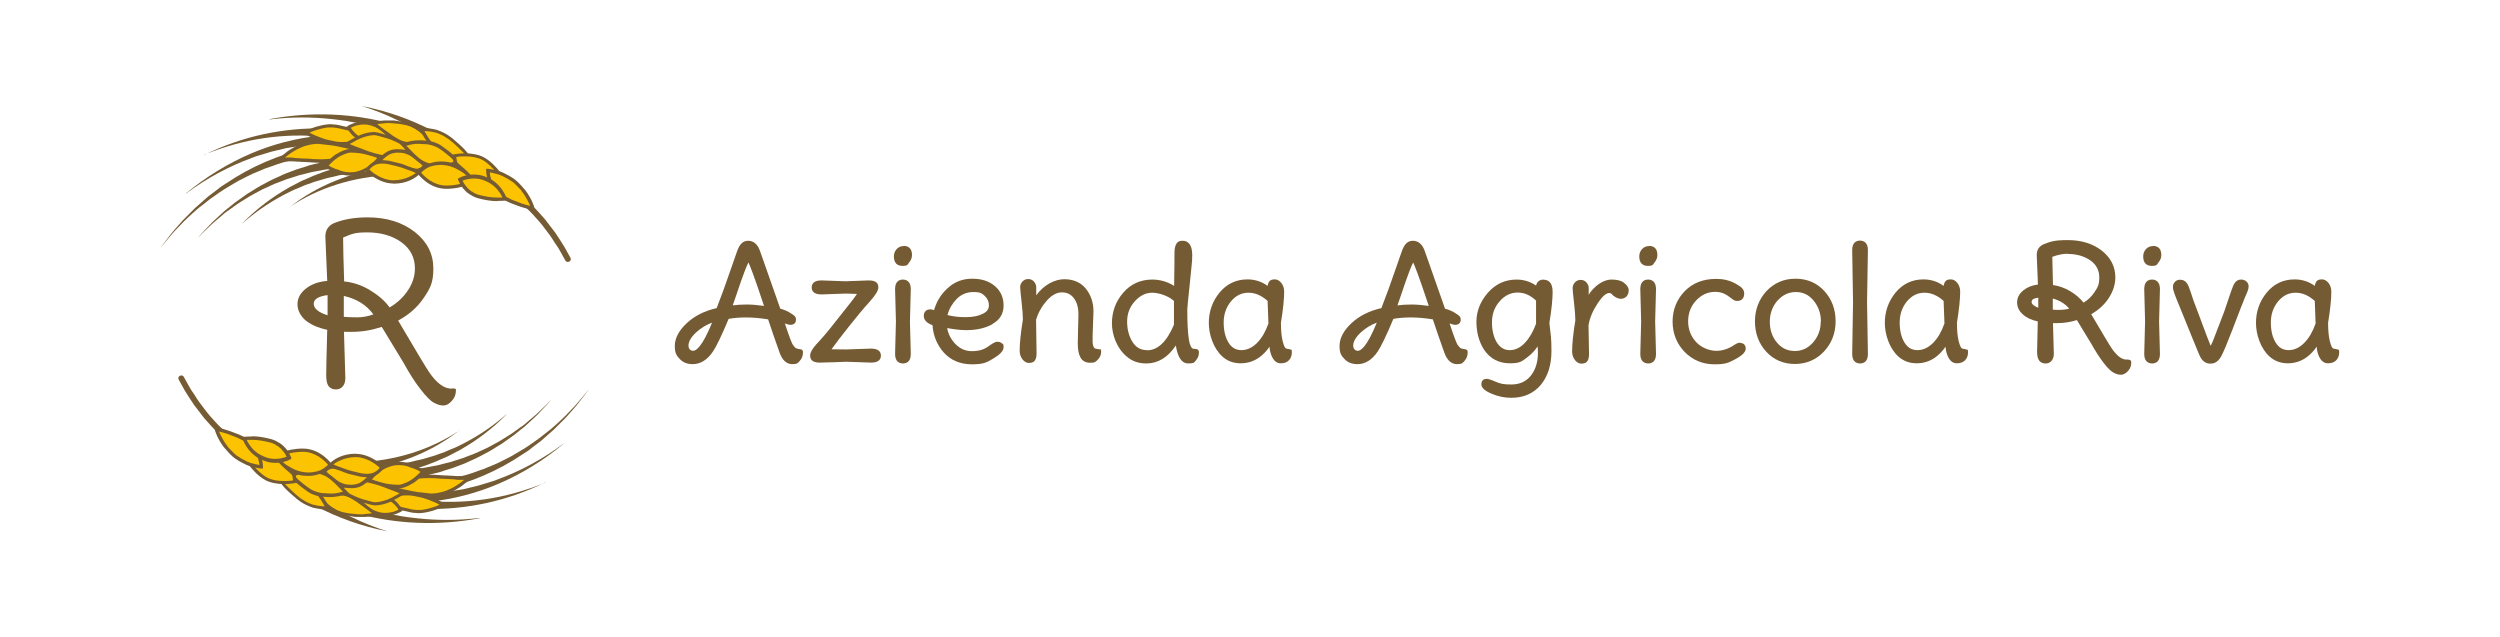 <svg xmlns="http://www.w3.org/2000/svg" id="Livello_1" viewBox="0 0 1463 373"><defs><style>      .st0 {        fill: #755b33;      }      .st1 {        fill: #fcc300;      }    </style></defs><g><path class="st0" d="M467.2,204.2c-.6-.1-1.1-.3-1.5-.5-.1,0-.6-.4-1.7-1.9-.5-.7-1.7-3.5-4.7-12.5,2.1.7,2.8.8,3.2.8,2.1,0,3.3-1.1,3.3-3s-.9-2.4-2.9-3.7c-1.6-1.1-3.8-2.1-6.3-2.8l-9.4-26.8c-1.5-4.2-2.4-6.7-2.7-7.6-1.4-3.5-3.7-5.3-6.7-5.3s-5,2-6.4,6c-.3.8-1.7,4.7-4.2,12-2.4,7-5,14.2-7.8,21.4-7.1,1.6-13,4.6-17.5,8.8-4.7,4.4-7,8.9-7,13.3s1,5.6,2.8,7.6c1.9,2.1,4.5,3.1,7.7,3.1,4.5,0,8.6-2.5,11.9-7.5,2-3,5-9.2,9.1-19,6.3-1.1,13.9-1.2,23.1.3,1.7,5.2,4,11.8,6.8,19.7,1.6,4.3,4.1,6.5,7.3,6.5s3.3-.7,4.5-2c1.2-1.3,1.8-3,1.8-5s-1.9-1.7-2.8-1.9ZM447,179c-3.7-.5-7-.8-10.1-.8s-5.6.2-8.1.5l1.9-5.5c4.5-13.5,6.4-18,7.3-19.6.9,1.9,3.3,7.8,9.1,25.4ZM405.7,205.3c-.8,0-1.5-.3-2-.8-.5-.5-.8-1.3-.8-2.3,0-2.3,1.5-4.9,4.5-7.7,2.6-2.4,5.8-4.4,9.3-5.7-5.8,14.3-9.4,16.5-11.1,16.5Z"></path><path class="st0" d="M509.5,204l-14.4.5c-1.5,0-4.3,0-8.5-.1,2.4-3.4,5.8-7.8,10-13.1,4.8-6.1,8.9-11,12.2-14.6,3.5-3.9,5.2-6.6,5.2-8.5s-.7-4.1-5.6-4.1l-13.6.5-14.1-.5c-4.7,0-5.7,2.2-5.7,4.1s1,4.1,5.8,4.1h0l14.1-.5c.4,0,1.9,0,6.6.2-.7,1.1-1.8,2.5-3.2,4.4l-10.3,13c-3.4,4.4-6.9,8.5-10.3,12.1-2.4,2.7-3.6,4.8-3.6,6.6s.7,4.1,5.6,4.1c6.9-.2,12.2-.3,15.6-.5l14.5.5h0c4.7,0,5.7-2.2,5.7-4.1s-1-4.1-5.8-4.1Z"></path><path class="st0" d="M528.8,144c-1.6,0-3,.6-4.1,1.8-1.1,1.2-1.6,2.7-1.6,4.3,0,3.6,1.8,5.5,5,5.5s2.9-.7,4-2.1c1.1-1.3,1.6-2.8,1.6-4.3,0-3.4-1.7-5.3-4.9-5.3Z"></path><path class="st0" d="M528.4,163.6c-1.7,0-4.6.7-4.6,5.5l.5,19-.5,19.1c0,4.7,2.9,5.5,4.6,5.5s4.6-.7,4.6-5.5l-.5-19,.5-19.1c0-4.7-2.9-5.5-4.6-5.5Z"></path><path class="st0" d="M580.9,189.5c4.3-2.4,6.4-6,6.4-10.7s-1.7-8.5-5.1-11.4c-3.4-2.9-7.8-4.3-13.3-4.3s-10.3,1.8-14.3,5.5c-3.8,3.4-6.5,7.7-8,12.9-1.8-.7-2.8-.5-3.8-.2-1,.4-2.2,1.3-2.2,3.6s1.7,4.2,5.1,5.4c.4,6.1,2.6,11.4,6.5,15.9,4.1,4.6,9.7,7,16.6,7s8.6-1.1,12.5-3.4c4-2.4,6-4.5,6-6.6s-.3-1.7-1-2.3c-.7-.6-1.5-.9-2.6-.9s-2,.3-5.6,2.9c-2.4,1.7-5.5,2.6-9.3,2.6s-7-1.4-9.8-4.3c-2.5-2.6-4.1-5.7-4.7-9.2,4.3.8,8.1,1.2,11.2,1.2,6,0,11.2-1.2,15.3-3.5ZM554.5,184.3c.9-3.5,2.7-6.6,5.2-9.2,2.7-2.8,6-4.2,10-4.2s5,.8,6.6,2.3c1.6,1.5,2.4,3.3,2.4,5.5s-1.1,3.7-3.5,4.9c-2.5,1.3-5.9,2-10,2s-7.5-.4-10.6-1.2Z"></path><path class="st0" d="M643.6,204.6c-.3-.2-.8-.3-1.5-.4-.5,0-1-.2-1.3-.3-1-.4-1.3-2.2-1.4-3.6v-3.9s.5-14.3.5-14.3c0-5-1.5-9.4-4.4-13.1-3-3.7-7.3-5.6-12.7-5.6s-11.9,3.2-16.4,9.4c0-.2,0-.4,0-.7,0-1.8,0-3.2,0-4.1s-.4-2.2-1.3-3.2c-.9-1-2-1.5-3.4-1.5s-2.5.5-3.4,1.5c-.9,1-1.3,2-1.3,3.2s.3,3.8.8,8.5c.5,4.6.8,8.1.8,10.5-1.3,7.9-1.9,14.1-1.9,18.3s2.9,7.1,5.3,7.1,4.6-.7,4.6-5.6l-.3-19.6c1.2-4.2,3.4-8,6.3-11.3,2.9-3.2,5.8-4.8,8.8-4.8s5.3,1.1,7,3.4c1.8,2.3,2.7,5.5,2.7,9.5l-.4,16.7c0,3.8.5,6.6,1.6,8.5,1.1,2.1,3.1,3.1,5.8,3.1s3.1-.6,4.4-1.9c1.2-1.2,1.9-2.8,1.9-4.6s-.5-1.4-.8-1.5Z"></path><path class="st0" d="M698.3,204.1c-1.1-.2-2.1-2.2-2.6-5.6-.6-3.8-.9-9.8-.9-17.5.1-1.5.5-6,1.3-13.3l1.2-11.9c.3-2.5.4-4.7.4-6.6,0-6.8-3.1-8.3-5.6-8.3s-3.2,1-3.7,1.8c-.7,1.1-1.1,2.9-1.1,5.6s0,8.7-.2,19c-4-2.5-8.3-3.7-12.8-3.7-6.9,0-12.6,2.6-17,7.7-4.4,5.1-6.6,11.1-6.6,17.9s2.9,14.7,8.7,19.5c3.1,2.7,6.9,4,11.4,4,6.8,0,12.6-3.5,17.3-10.5,1.1,7,3.5,10.5,7.2,10.5s3.6-.7,4.7-2c1.1-1.3,1.6-2.7,1.6-4.3s-.5-2.3-3.2-2.3ZM671.2,204.9c-3.6,0-6.3-1.5-8.4-4.7-2.1-3.3-3.2-7.4-3.2-12s1.5-8.6,4.5-11.9c3-3.3,6.4-5,10.1-5s9.2,1.6,12.8,4.8v13.9c-4.2,10-9.5,15-15.8,15Z"></path><path class="st0" d="M755.3,204.6c-.3-.2-.8-.3-1.5-.4-.4,0-.8-.1-1.2-.3-.3,0-1.1-.7-2-4.3-.7-2.9-1-6.5-1-10.7,1.3-8,1.9-14.1,1.9-18.3s-2.9-7.1-5.3-7.1-3.8.5-4.4,3.8c-3.4-2.5-7.4-3.8-11.8-3.8-6.6,0-12.1,2.6-16.3,7.7-4.2,5.1-6.3,11.1-6.3,17.8s2.7,15,8,19.7c2.9,2.6,6.5,3.9,10.6,3.9s7.8-1.2,11-3.5c2.3-1.7,4.3-3.8,5.9-6.2.2,2.3.7,4.3,1.5,5.9,1.2,2.5,2.9,3.8,5.1,3.8s3.7-.6,4.8-1.8c1.1-1.2,1.7-2.7,1.7-4.7s-.5-1.4-.8-1.5ZM742.2,189.5c-1.6,4.6-3.8,8.4-6.6,11.2-2.8,2.8-5.9,4.2-9.1,4.2s-5.7-1.4-7.5-4.3c-1.9-3-2.9-7-2.9-11.9s1.5-9,4.3-12.4c2.9-3.4,6.2-5,10.2-5s7.6,1.6,11.2,4.8l.5,13.4Z"></path><path class="st0" d="M856.2,204.2c-.6-.1-1.1-.3-1.5-.5-.1,0-.6-.4-1.7-1.9-.5-.7-1.7-3.5-4.7-12.5,2.1.7,2.8.8,3.2.8,2.1,0,3.3-1.1,3.3-3s-.9-2.4-2.9-3.7c-1.6-1.1-3.8-2.1-6.3-2.8l-9.4-26.8c-1.5-4.2-2.4-6.7-2.7-7.6-1.4-3.5-3.7-5.3-6.7-5.3s-5,2-6.4,6c-.3.8-1.7,4.7-4.2,12-2.4,7-5,14.2-7.8,21.4-7.1,1.6-13,4.6-17.5,8.8-4.7,4.4-7,8.9-7,13.3s1,5.6,2.8,7.6c1.9,2.1,4.5,3.1,7.7,3.1,4.5,0,8.6-2.5,11.9-7.5,2-3,5-9.2,9.1-19,6.3-1.1,13.9-1.2,23.1.3,1.7,5.2,4,11.8,6.8,19.7,1.6,4.3,4.1,6.5,7.3,6.5s3.3-.7,4.5-2c1.2-1.3,1.8-3,1.8-5s-1.9-1.7-2.8-1.9ZM836,179c-3.7-.5-7-.8-10.1-.8s-5.6.2-8.1.5l1.9-5.5c4.5-13.5,6.4-18,7.3-19.6.9,1.9,3.3,7.8,9.1,25.4ZM794.7,205.3c-.8,0-1.5-.3-2-.8-.5-.5-.8-1.3-.8-2.3,0-2.3,1.5-4.9,4.5-7.7,2.6-2.4,5.8-4.4,9.3-5.7-5.8,14.3-9.4,16.5-11.1,16.5Z"></path><path class="st0" d="M903.3,163.6c-1.4,0-3.7.5-4.4,3.5-3.4-2.3-7.2-3.5-11.4-3.5-6.7,0-12.3,2.6-16.8,7.7-4.4,5.1-6.7,10.8-6.7,17s1.5,11.7,4.5,16.4c3.6,5.3,8.7,7.9,15.1,7.9s7.1-1.3,10.4-3.7c2.4-1.8,4.3-3.9,5.8-6.2.1,1.2.2,2.4.2,3.6,0,5.6-1.4,10.1-4.2,13.6-2.8,3.4-6.5,5.1-11.4,5.1s-6.5-.5-9.1-1.6c-3.7-1.6-4.8-1.7-5.3-1.7-2,0-3.1,1.2-3.1,3.2s1.9,3.8,6,5.5c3.7,1.6,7.6,2.4,11.5,2.4,7.3,0,13.1-2.6,17.3-7.6,4.1-5,6.2-11.6,6.2-19.7s-.4-9.2-1.2-16.5c1.3-7.9,1.9-14,1.9-18.2,0-5.9-2.9-7.1-5.3-7.1ZM898.9,176v13.4c-1.6,4.5-3.8,8.3-6.5,11.2-2.7,2.9-5.7,4.3-8.9,4.3s-5.6-1.5-7.5-4.4c-1.9-3.1-2.9-7.1-2.9-11.9s1.5-8.9,4.5-12.3c3-3.4,6.5-5.1,10.5-5.1s7.5,1.6,10.8,4.7Z"></path><path class="st0" d="M950.2,165.3c-1.8-1.2-4.2-1.7-7.1-1.7s-6,1.3-9,3.8c-1.8,1.6-3.3,3.2-4.4,5.1,0,0,0,0,0,0,0-1.9,0-3.2,0-4.1s-.4-2.1-1.3-3.1c-.9-1-2-1.5-3.4-1.5s-2.5.5-3.4,1.5c-.9,1-1.3,2.1-1.3,3.3s.3,3.8.8,8.4c.5,4.5.8,8.1.8,10.4-1.3,7.9-1.9,14.1-1.9,18.3s2.9,7.1,5.3,7.1,4.6-.7,4.6-5.6l-.3-16.9c.7-4.2,2.5-8.5,5.3-12.7,3.3-5,5.4-6.1,6.7-6.1s1.1.2,2.5,1.5c3.1,2.5,5.9,2.3,7.7.5.9-.9,1.3-2.2,1.3-3.7s-1-3.1-2.9-4.4Z"></path><path class="st0" d="M964.5,163.6c-1.7,0-4.6.7-4.6,5.5l.5,19-.5,19.1c0,4.7,2.9,5.5,4.6,5.5s4.6-.7,4.6-5.5l-.5-19,.5-19.1c0-4.7-2.9-5.5-4.6-5.5Z"></path><path class="st0" d="M965,144c-1.6,0-3,.6-4.1,1.8-1.1,1.2-1.6,2.7-1.6,4.3,0,3.6,1.8,5.5,5,5.5s2.9-.7,4-2.1c1.1-1.3,1.6-2.8,1.6-4.3,0-3.4-1.7-5.3-4.9-5.3Z"></path><path class="st0" d="M1018.3,200.5c-.8,0-1.9.4-3.3,1.3-3.4,2.3-6.9,3.5-10.6,3.5s-8.5-1.6-11.7-5c-3.2-3.4-4.8-7.5-4.8-12.3s1.6-8.9,4.7-12.2c3.1-3.3,6.9-5,11-5s6.4,1.3,9.6,3.8c1.2,1,2.2,1.5,3.1,1.5s1.4,0,1.9-.2c1.1-.4,2.5-1.5,2.5-4.1s-1.7-4-5.2-5.9c-3.3-1.8-7-2.7-11.1-2.7-7.7,0-13.9,2.4-18.6,7.3-4.6,4.8-7,10.8-7,17.7s2.4,12.9,7,17.7c4.7,4.8,10.6,7.3,17.5,7.3s8.3-1,12.2-3c4.1-2.2,6.1-4.2,6.1-6.2s-1.2-3.3-3.3-3.3Z"></path><path class="st0" d="M1050.7,163.1c-6.8,0-12.5,2.5-17,7.3-4.4,4.8-6.7,10.8-6.7,17.7s2.2,12.9,6.6,17.7c4.4,4.8,10.1,7.2,16.8,7.2s12.5-2.5,17-7.3c4.5-4.8,6.8-10.8,6.8-17.7s-2.2-12.9-6.6-17.7c-4.4-4.8-10.1-7.2-16.9-7.2ZM1065.5,188.1c0,4.8-1.5,8.9-4.5,12.3-3,3.4-6.5,5-10.7,5s-7.6-1.6-10.4-4.9c-2.8-3.3-4.2-7.4-4.2-12.2s1.5-8.9,4.4-12.3c3.1-3.4,6.6-5.1,10.8-5.1s7.6,1.6,10.4,5c2.8,3.4,4.3,7.5,4.3,12.3Z"></path><path class="st0" d="M1088.5,140.8c-1.7,0-4.6.7-4.6,5.5l.5,30.4-.5,30.5c0,4.7,2.9,5.5,4.6,5.5s4.6-.7,4.6-5.5l-.5-30.4.5-30.5c0-4.7-2.9-5.5-4.6-5.5Z"></path><path class="st0" d="M1150.9,204.6c-.3-.2-.8-.3-1.5-.4-.4,0-.8-.1-1.2-.3-.3,0-1.1-.7-2-4.3-.7-2.9-1-6.5-1-10.7,1.3-8,1.9-14.1,1.9-18.3s-2.9-7.1-5.3-7.1-3.8.5-4.4,3.8c-3.4-2.5-7.4-3.8-11.8-3.8-6.6,0-12.1,2.6-16.3,7.7-4.2,5.1-6.3,11.1-6.3,17.8s2.7,15,8,19.7c2.9,2.6,6.5,3.9,10.6,3.9s7.8-1.2,11-3.5c2.3-1.7,4.3-3.8,5.9-6.2.2,2.3.7,4.3,1.5,5.9,1.2,2.5,2.9,3.8,5.1,3.8s3.7-.6,4.9-1.8c1.1-1.2,1.7-2.7,1.7-4.7s-.5-1.4-.8-1.5ZM1137.8,189.5c-1.6,4.6-3.8,8.4-6.6,11.2-2.8,2.8-5.9,4.2-9.1,4.2s-5.7-1.4-7.5-4.3c-1.9-3-2.9-7-2.9-11.9s1.5-9,4.3-12.4c2.9-3.4,6.2-5,10.2-5s7.6,1.6,11.2,4.8l.5,13.4Z"></path><path class="st0" d="M1244.6,210.4h-.7c-2.5-.2-5.1-2.3-7.9-6.2-1.2-1.7-5.3-8.5-12.2-20.3,4.1-2.4,7.5-5.4,10-9.1,2.7-4,4.1-8.2,4.1-12.5,0-6.2-2.7-11.5-7.9-15.6-5.2-4.1-11.9-6.2-19.9-6.2s-10.3.9-14.3,2.5c-2.6,1.2-3.9,3.3-3.9,6.3l.7,17.2c-3.3.4-6.1,1.5-8.4,3.3-2.5,2-3.8,4.4-3.8,7.1s1.1,5.1,3.4,7.1c2,1.9,5,3.3,8.7,4.1-.2,9.6-.4,15.6-.4,17.8s.4,4.1,1.3,5.2c.9,1.1,2.1,1.6,3.6,1.6s2.7-.5,3.6-1.6c.8-1,1.3-2.3,1.3-4l-.5-18c.5,0,1.2,0,2.2,0,4,0,8-.6,11.8-1.8l8.5,14c2.4,4.3,4.8,8,7.1,11,2.4,3.1,4.3,5,5.9,5.8,1.5.8,3,1.2,4.3,1.2s2.8-.7,4.1-2.2c1.3-1.4,1.9-3,1.9-4.8v-.5c0-1.4-1.9-1.4-2.5-1.4ZM1209.9,148.6c5.3,0,9.8,1.3,13.4,3.8,3.5,2.5,5.2,5.8,5.2,10s-.9,5.7-2.7,8.4c-1.6,2.5-3.8,4.7-6.5,6.3-2-2.5-4.6-4.8-7.8-6.7-3.2-1.9-6.6-3.1-10.1-3.6-.2-7.6-.3-13.1-.4-16.5,3.2-1.2,6.2-1.8,8.9-1.8ZM1210.9,180.6c-3.5,1-7.2.8-9.6.6v-6.5c4,1.1,7.3,3.1,9.6,5.9ZM1192.8,174.2v5.9c-2-.8-3.9-1.9-3.9-3.4s1.3-2.1,3.9-2.5Z"></path><path class="st0" d="M1259.4,163.6c-1.7,0-4.6.7-4.6,5.5l.5,19-.5,19.1c0,4.7,2.9,5.5,4.6,5.5s4.6-.7,4.6-5.5l-.5-19,.5-19.1c0-4.7-2.9-5.5-4.6-5.5Z"></path><path class="st0" d="M1259.9,144c-1.6,0-3,.6-4.1,1.8-1.1,1.2-1.6,2.7-1.6,4.3,0,3.6,1.8,5.5,5,5.5s2.9-.7,4-2.1c1.1-1.3,1.6-2.8,1.6-4.3,0-3.4-1.7-5.3-4.9-5.3Z"></path><path class="st0" d="M1311.4,163.6c-2,0-3.6,1.3-4.6,3.8-.6,1.4-1.7,4.5-3.2,9.1-1.5,4.6-2.7,7.9-3.5,9.8l-5,13c-.7,1.7-1.2,2.6-1.4,3-.2-.3-.4-.7-.6-1.4-.6-1.5-2-4.9-3.9-10.2l-5.7-15.2c-1.3-4-2.2-6.7-2.8-8.1-1.3-3.1-3.3-3.7-4.8-3.7s-2.2.4-3,1.1c-.8.8-1.3,1.8-1.3,3s.3,2.5.9,4.1c.6,1.6,2,5.2,4.3,10.7l5.8,14.3c4,9.9,4.8,11.7,5.1,12.1,1.3,2.5,3.3,3.8,5.9,3.8s4.6-1.4,6.2-4.2c1.4-2.5,3.5-7.6,6.5-15.4,3-7.8,4.7-12.3,5.3-13.8.6-1.5,1.2-2.8,1.6-4,.4-1.1.8-2,1.1-2.6.3-.6.6-1.4,1-2.4.4-1,.6-2,.6-2.9s-.4-2-1.3-2.8c-.8-.7-1.9-1.1-3-1.1Z"></path><path class="st0" d="M1368.1,204.6c-.3-.2-.8-.3-1.5-.4-.4,0-.8-.1-1.2-.3-.3,0-1.1-.7-2-4.3-.7-2.9-1-6.5-1-10.7,1.3-8,1.9-14.1,1.9-18.3s-2.9-7.1-5.3-7.1-3.8.5-4.4,3.8c-3.4-2.5-7.4-3.8-11.8-3.8-6.6,0-12.1,2.6-16.3,7.7-4.2,5.1-6.3,11.1-6.3,17.8s2.7,15,8,19.7c2.9,2.6,6.5,3.9,10.6,3.9s7.8-1.2,11-3.5c2.3-1.7,4.3-3.8,5.9-6.2.2,2.3.7,4.3,1.5,5.9,1.2,2.5,2.9,3.8,5.1,3.8s3.7-.6,4.9-1.8c1.1-1.2,1.7-2.7,1.7-4.7s-.5-1.4-.8-1.5ZM1355,189.5c-1.6,4.6-3.8,8.4-6.6,11.2-2.8,2.8-5.9,4.2-9.1,4.2s-5.7-1.4-7.5-4.3c-1.9-3-2.9-7-2.9-11.9s1.5-9,4.3-12.4c2.9-3.4,6.2-5,10.2-5s7.6,1.6,11.2,4.8l.5,13.4Z"></path></g><path class="st0" d="M264.5,227.3c1.6,0,2.3.2,2.3.6v.7c0,2.3-.8,4.3-2.4,6-1.6,1.8-3.2,2.7-4.9,2.7s-3.5-.5-5.5-1.6c-2-1-4.7-3.7-7.9-7.9-3.3-4.2-6.6-9.4-10-15.6l-12.7-20.9c-5.7,1.9-11.5,2.9-17.5,2.9s-3.9,0-4.6-.1l.8,27.2c0,2-.5,3.6-1.5,4.8-1,1.2-2.4,1.8-4.1,1.8s-3.1-.6-4.1-1.8c-1-1.2-1.5-3.4-1.5-6.6s.2-12,.6-26.5c-5.7-1.2-10-3.2-13-5.8-2.9-2.7-4.4-5.8-4.4-9.2s1.6-6.5,4.9-9.1c3.3-2.6,7.4-4.1,12.5-4.5l-1.1-25.9c0-3.7,1.6-6.3,4.8-7.8,5.5-2.3,12.1-3.5,19.9-3.5,11.2,0,20.4,2.9,27.7,8.6,7.2,5.7,10.8,12.8,10.8,21.3s-1.9,11.7-5.6,17.2c-3.7,5.5-8.7,9.9-15,13.3,10.4,17.7,16.5,27.8,18.2,30.3,4.2,6.1,8.3,9.2,12.3,9.5h1.1ZM191.7,184.5v-11.8c-5.4.7-8.1,2.4-8.1,5.1s2.7,5,8.1,6.7ZM200.8,139.1c0,4.9.2,13.5.6,25.6,5.2.5,10.3,2.2,15.1,5.1,4.8,2.9,8.7,6.2,11.5,10.1,4.5-2.6,8.1-6,10.8-10.1,2.7-4.1,4-8.3,4-12.7,0-6.5-2.7-11.6-8-15.4-5.3-3.8-12-5.7-19.9-5.7s-9,1-14.1,3ZM201.2,173.2v12.2c2.1.2,4.7.3,7.9.3s6.3-.6,9.4-1.7c-4-5.5-9.7-9.1-17.2-10.8Z"></path><g><g><path class="st0" d="M332.3,153.3c-.6,0-1.2-.3-1.5-.9l-3.5-6.3c-.4-.8-1-1.6-1.6-2.5-.4-.5-.7-1.1-1.1-1.6l-1.5-2.4c-.1-.2-.3-.4-.4-.6-.4-.6-.8-1.2-1.2-1.7l-4-5.3c-.6-.8-1.2-1.5-1.8-2.2l-2.7-3c-.3-.3-.6-.6-.9-1-.5-.6-1-1.1-1.5-1.6l-2.6-2.5c-6.4-6.4-14.2-12.4-20.6-16.2l-2.3-1.4c-.4-.3-.8-.5-1.2-.7-.3-.1-.5-.3-.8-.4l-5.5-3-.7-.3c-.9-.4-1.2-1.4-.8-2.3.4-.9,1.4-1.2,2.3-.8l.9.4,5.5,3c.2.1.5.3.7.4.5.3,1,.5,1.5.8l2.2,1.4c6.8,4,14.5,10.1,21.2,16.7l2.6,2.5c.6.6,1.1,1.2,1.7,1.8.3.3.5.6.8.9l2.7,3c.7.8,1.4,1.6,2,2.5l4,5.2c.5.6,1,1.3,1.4,2l2,3c.4.6.7,1.1,1,1.6.6.9,1.2,1.8,1.7,2.7l3.5,6.3c.5.8.2,1.9-.7,2.3-.3.1-.5.2-.8.2Z"></path><g><g><path class="st0" d="M211.9,62.1c14.4,4.5,27.5,11,38.9,18.7.7-1.4,1.5-2.8,2.3-4.3-12.4-6.5-26.3-11.5-41.1-14.4Z"></path><path class="st0" d="M94.1,144.8l4.4-5.3,2.2-2.6c.7-.9,1.6-1.7,2.3-2.5l4.7-4.9c1.6-1.6,3.3-3.1,4.9-4.6l2.5-2.2c.8-.8,1.7-1.4,2.6-2.1l5.2-4.1c1.8-1.3,3.6-2.5,5.4-3.8l2.7-1.8,2.8-1.7c1.9-1.1,3.7-2.2,5.6-3.3l5.7-2.9c1.9-1,3.9-1.8,5.8-2.6l2.9-1.2c.5-.2,1-.4,1.4-.6l1.5-.5,5.9-2.1c2-.7,4-1.2,6-1.7l3-.8,3-.7,3-.7c1-.2,2-.5,3-.6l-1.1-4.7c-16.4,3.8-32.5,10.6-47,20.4l-2.8,1.8c-.9.6-1.8,1.3-2.6,2l-5.3,4-5,4.4c-.8.7-1.7,1.5-2.5,2.2l-2.4,2.4c-1.6,1.6-3.2,3.2-4.8,4.8l-4.5,5.1c-.7.9-1.5,1.7-2.2,2.6l-2.1,2.7-4.2,5.5Z"></path><path class="st0" d="M116.3,138.8l2-2.2c.7-.7,1.4-1.4,2.2-2.1l4.3-4.1c1.5-1.3,3-2.5,4.5-3.8l2.2-1.9c.7-.6,1.6-1.2,2.4-1.7l4.7-3.4c1.6-1.1,3.3-2.1,4.9-3.1l2.4-1.5,2.5-1.4c1.7-.9,3.3-1.8,5-2.7,3.5-1.5,6.8-3.3,10.4-4.5l2.6-1,1.3-.5,1.3-.4,5.3-1.7c.9-.3,1.8-.5,2.7-.7l2.7-.7,2.7-.7c.9-.2,1.8-.3,2.7-.5,1.8-.3,3.6-.7,5.4-1l5.4-.7-.8-4.8-5.6,1c-1.9.4-3.7.9-5.5,1.3l-2.8.7-2.7.9c-1.8.6-3.7,1.1-5.4,1.7l-5.3,2-1.3.5c-.4.2-.9.4-1.3.6l-2.6,1.2c-3.6,1.5-6.9,3.4-10.3,5.2-1.7.9-3.3,2-4.9,3l-2.5,1.5c-.8.5-1.6,1.1-2.4,1.7l-4.8,3.4-4.6,3.7c-.8.6-1.6,1.2-2.3,1.9l-2.2,2c-1.4,1.3-2.9,2.7-4.3,4l-4.1,4.3c-.7.7-1.4,1.4-2.1,2.2l-1.9,2.3Z"></path><path class="st0" d="M141.9,130.7c8.6-7.6,18.2-13.9,28.4-18.8.6-.3,1.3-.6,1.9-.9l2-.8c1.3-.5,2.6-1.1,3.9-1.7l4-1.4c1.3-.5,2.6-1,4-1.3,2.7-.8,5.4-1.7,8.2-2.2l4.1-1,4.2-.7-.9-4.8-4.3,1-4.2,1.3c-2.8.7-5.6,1.9-8.3,2.9-1.4.5-2.7,1.1-4,1.7l-4,1.7c-1.3.6-2.6,1.3-3.9,2l-1.9,1c-.6.3-1.3.6-1.9,1-10.1,5.7-19.3,12.7-27.3,20.9Z"></path><path class="st0" d="M169.3,121.3c17.1-11.6,37.9-17.9,59.2-18.8v-4.8c-22.3,2.5-43,10.8-59.2,23.7Z"></path><path class="st0" d="M108.7,113.4c12.2-9.1,25.3-16.1,38.7-21,1.6-.7,3.3-1.2,5-1.7l5-1.5c.8-.3,1.7-.5,2.5-.7l2.5-.6,5-1.2,5.1-.8c1.7-.3,3.3-.6,5-.8l5-.5c1.7-.2,3.3-.3,5-.4l-.6-4.8c-13.5,1.5-27.2,4.9-40.4,10.6-13.2,5.7-26,13.5-37.7,23.2Z"></path><path class="st0" d="M119.3,90.6c11.8-4.8,23.7-8.1,35.5-9.8,11.8-1.7,23.3-1.9,34.4-.8v-4.8c-11.3-.3-23,.8-34.8,3.3-11.8,2.5-23.6,6.6-35,12.2Z"></path><path class="st0" d="M157.8,69.9c12.5-1.5,24.7-1.5,36.4-.2l4.3.5c1.4.2,2.9.4,4.3.6,2.9.5,5.7,1.1,8.4,1.6l8.2,2.1c2.7.7,5.3,1.7,7.9,2.5l1.3-4.7c-21.7-5.9-46-7.2-70.8-2.6Z"></path></g><g><g><path class="st1" d="M164.6,93.1s.7-.6,1.8-1.6c1.2-1,2.8-2.4,4.9-3.6,1-.6,2.2-1.2,3.4-1.8,1.2-.6,2.4-1.2,3.8-1.6,2.7-.8,5.4-1.4,8.1-1.2,2.7.2,5.5.5,8.1.9,2.6.5,5,1,7.1,1.4,2.1.4,3.8,1,5,1.3,1.2.4,1.9.6,1.9.6,0,0-.5.4-1.4.9-.9.6-2.2,1.3-3.8,2.1-1.6.8-3.4,1.7-5.5,2.3-1,.3-2.1.6-3.2.9-1.1.3-2.2.4-3.4.5-2.4,0-5.1.2-8.1,0-2.9-.2-5.9-.3-8.7-.5-1.4,0-2.7-.2-3.9-.3-1.2,0-2.3,0-3.2-.1-1.8,0-2.9-.2-2.9-.2Z"></path><path class="st0" d="M186.9,95.2c-1.3,0-2.5,0-3.7-.1-1.6-.1-3.2-.2-4.7-.3-1.3,0-2.7-.1-4-.2-.6,0-1.1,0-1.7-.1-.8,0-1.5-.1-2.2-.1h-3.2c-1.8-.2-3-.3-3-.3h-2.1c0-.1,1.5-1.7,1.5-1.7,0,0,.7-.7,1.8-1.7l.6-.5c1.1-.9,2.6-2.2,4.5-3.2,1.1-.7,2.3-1.3,3.4-1.9l.5-.2c1.1-.5,2.2-1.1,3.5-1.4,3.3-1,6-1.4,8.5-1.2,2.6.2,5.3.5,8.1.9,2.6.4,4.9.9,7,1.4h.2c1.6.3,3,.8,4.1,1.1.3.1.7.2.9.3l3.8,1.1-1.6,1.2s-.6.4-1.5,1c-.8.5-1.8,1-3,1.7l-.9.5c-1.9,1-3.8,1.8-5.6,2.4-.4.1-.8.2-1.2.3-.7.2-1.4.4-2.1.6-1.2.3-2.4.5-3.6.5-1.5,0-3,.1-4.5.1ZM167,92.2c.2,0,.4,0,.6,0h3.1c.7.1,1.5.2,2.3.3.5,0,1.1,0,1.6.1,1.3,0,2.6.2,3.9.2,1.6,0,3.2.1,4.8.3,1.1,0,2.3.1,3.5.1s3,0,4.4-.1c1.1,0,2.2-.2,3.2-.5.7-.2,1.3-.4,2-.5.4-.1.8-.2,1.2-.3,1.7-.5,3.5-1.3,5.3-2.2l.9-.5c1-.5,1.9-1,2.6-1.4-.3,0-.5-.2-.9-.2-1.1-.3-2.4-.7-4-1h-.2c-2.1-.5-4.4-1-6.9-1.4-2.7-.3-5.4-.6-8-.9-.2,0-.5,0-.8,0-2,0-4.2.4-7,1.2-1.1.3-2.2.8-3.2,1.3l-.5.2c-1.1.5-2.2,1.1-3.3,1.8-1.7,1-3.1,2.1-4.2,3l-.6.5s0,0,0,0Z"></path></g><g><path class="st1" d="M179.3,77.6s.7-.3,1.8-.8c1.1-.5,2.7-1.2,4.6-1.7,1.9-.5,4-1,6.2-1.3,1.1-.2,2.2-.1,3.2,0,1.1,0,2.1.2,3.1.4,3.9.8,8.6,2,12.2,2.8,1.8.4,3.4.9,4.5,1.2,1.1.3,1.8.5,1.8.5,0,0-.5.4-1.4,1-.9.6-2.3,1.4-3.9,2.1-3.3,1.6-7.8,2.8-13.4,2.3-1.4-.1-2.7-.5-4-.7-1.3-.2-2.4-.5-3.6-.8-2.2-.6-4.2-1.5-5.9-2.2-3.3-1.4-5.2-2.8-5.2-2.8Z"></path><path class="st0" d="M200.5,85.1c-.9,0-1.8,0-2.7-.1-.9,0-1.8-.3-2.7-.4-.5,0-.9-.2-1.4-.2-1.2-.2-2.5-.5-3.7-.9-2.2-.6-4.2-1.5-5.9-2.2h-.1c-3.3-1.5-5.3-2.9-5.4-2.9l-1.3-.9,1.4-.7s.7-.4,1.8-.9l.4-.2c1.1-.5,2.6-1.1,4.3-1.6,2.2-.6,4.3-1.1,6.3-1.3.9-.1,2.2-.2,3.4,0,1.2,0,2.3.2,3.3.4,2.3.5,4.9,1.1,7.5,1.7,1.7.4,3.3.8,4.8,1.1,1.2.3,2.2.6,3.1.8.5.1,1,.3,1.4.4l3.6,1-1.4,1.2s-.6.5-1.5,1.1c-1.1.7-2.5,1.5-4.1,2.2-3.3,1.6-7.1,2.5-11.1,2.5ZM181.3,77.7c.9.5,2,1.1,3.5,1.7h.1c1.6.7,3.5,1.5,5.6,2.1,1.2.3,2.3.6,3.5.8.4,0,.9.2,1.4.3.8.2,1.7.3,2.5.4,4.6.4,9-.3,12.8-2.2,1.3-.6,2.6-1.3,3.5-1.9-.4,0-.8-.2-1.2-.3-.9-.3-1.9-.6-3-.8-1.5-.3-3.1-.7-4.8-1.1-2.5-.6-5.1-1.2-7.4-1.7-.9-.2-1.9-.3-3-.4-1.1,0-2.2,0-3,0-1.9.2-3.9.7-6,1.3-1.6.4-3,1-4.1,1.5l-.4.2c0,0-.1,0-.2,0Z"></path></g><g><path class="st1" d="M204.1,74.6s.2.4.6,1c.4.7,1,1.6,1.9,2.5.8.9,1.9,1.9,3.2,2.6.3.2.7.4,1,.5.4.2.7.4,1.1.5.8.3,1.6.6,2.6.8,3.8.6,7.3.8,10,.5,2.7-.3,4.4-.6,4.4-.6,0,0-.1-.4-.4-1.1-.3-.7-.9-1.5-1.7-2.5-1.6-1.9-4.2-4.6-8.4-5.9-4.1-1.5-7.8-1-10.3-.3-1.3.4-2.2.8-2.9,1.2-.7.4-1,.7-1,.7Z"></path><path class="st0" d="M221.9,84.1c-2.3,0-4.8-.2-7.5-.6-1-.2-1.9-.5-2.8-.8-.4-.2-.8-.4-1.2-.6h-.2c-.3-.2-.6-.4-.9-.6-1.2-.7-2.4-1.6-3.5-2.8-.7-.8-1.4-1.7-2-2.6-.4-.7-.6-1.1-.6-1.1l-.4-.7.6-.5s.4-.4,1.2-.7c1-.5,2-.9,3.1-1.2,3.8-1.1,7.5-1,10.9.3,3.4,1,6.3,3.1,8.8,6.2.9,1.2,1.5,2,1.8,2.8.3.7.5,1.1.5,1.2l.3,1.1-1.1.2c0,0-1.8.3-4.4.6-.8,0-1.7.1-2.7.1ZM205.4,74.9c0,0,0,.1.1.2.5.8,1.1,1.6,1.8,2.3.9,1,1.9,1.8,3,2.4.3.2.5.3.8.4h.2c.4.3.7.5,1.1.6.8.3,1.6.6,2.4.7,2.6.4,5,.6,7.2.6h0c.9,0,1.7,0,2.5-.1,1.3-.1,2.3-.3,3.1-.4-.3-.6-.8-1.3-1.5-2.2-1.5-1.8-3.9-4.3-8-5.6-3.1-1.2-6.4-1.2-9.8-.3-1.2.4-2.1.8-2.7,1.1,0,0-.1,0-.2.1Z"></path></g><g><path class="st1" d="M190.7,97s1.7-2,4.3-4.3c1.3-1.2,2.9-2.1,4.6-3,.9-.4,1.7-.8,2.6-1.1.9-.3,1.8-.5,2.7-.5,1.8,0,3.7,0,5.7.3.5,0,1,.1,1.5.2.5.1,1,.2,1.4.3.9.2,1.9.5,2.7.7,1.7.5,3.2,1,4.2,1.4,1,.4,1.7.7,1.7.7,0,0-.3.5-.9,1.2-.3.4-.7.8-1.1,1.2-.4.5-.9,1-1.5,1.6-2.3,2.2-5.6,4.4-10.2,5.5-1.1.3-2.3.3-3.3.3-1.1,0-2.1,0-3.2-.2-2-.3-4-1-5.6-1.6-3.3-1.3-5.6-2.9-5.6-2.9Z"></path><path class="st0" d="M204.4,102.7c-.8,0-1.7,0-2.6-.2-2-.3-3.8-.9-5.4-1.5l-.4-.2c-3.4-1.3-5.8-3-5.9-3l-.9-.6.7-.8c0,0,1.8-2.1,4.4-4.4,1.2-1.1,2.8-2.1,4.8-3.1.9-.5,1.9-.8,2.7-1.1.8-.3,1.8-.6,2.9-.6.3,0,.5,0,.8,0,1.5,0,3.2.1,5,.4.6,0,1,.1,1.5.2l1.5.4c1,.2,1.9.5,2.8.7,1.6.5,3.2,1,4.3,1.4l2.7,1.2-.6,1s-.3.5-1,1.3c-.4.4-.7.9-1.1,1.3-.5.5-1,1-1.6,1.6-2.9,2.7-6.5,4.7-10.6,5.7-1.1.3-2.1.3-3.1.4h-.4c-.3,0-.5,0-.7,0ZM192.2,96.8c.9.6,2.6,1.5,4.5,2.2h.4c1.5.7,3.2,1.3,5,1.6,1,.2,2,.2,3,.2h.4c.9,0,1.9-.1,2.8-.3,3.8-.9,7.1-2.7,9.7-5.2.5-.5,1-1,1.5-1.5.4-.4.8-.9,1.1-1.2,0,0,0-.1.1-.2l-.5-.2c-1-.4-2.5-.9-4.1-1.3-.8-.2-1.7-.5-2.7-.7l-1.4-.3c-.4,0-.8-.1-1.3-.2-2.2-.3-4-.4-5.6-.4-.7,0-1.4.2-2.4.5-.8.3-1.6.6-2.5,1-1.9.9-3.3,1.9-4.4,2.8-1.6,1.3-2.8,2.6-3.5,3.3Z"></path></g><g><path class="st1" d="M218.7,72.1s.7-.2,1.7-.4c1.1-.2,2.6-.4,4.4-.5.9,0,7.8-.6,14.7,2.4,6.9,3,13.9,10.2,13.9,10.2,0,0-3.8.4-7.6.6s-8.6-.4-10.1-1c-1.6-.5-3.3-1.4-5.2-2.6-.9-.6-1.8-1.3-2.8-1.9-.9-.6-1.8-1.3-2.7-1.9-1.7-1.3-3.3-2.5-4.5-3.4-1.2-.9-1.9-1.5-1.9-1.5Z"></path><path class="st0" d="M244.5,85.4c-3.6,0-7.6-.6-9.1-1.1-1.7-.6-3.6-1.5-5.4-2.7-.9-.6-1.8-1.2-2.8-2l-2.7-1.9c-1.4-1-2.9-2.2-4.5-3.4-1.1-.9-1.8-1.4-1.8-1.4l-1.4-1,1.7-.5s.7-.2,1.9-.4c1-.2,2.6-.4,4.4-.5,1,0,4.8,0,5.8,0,2.3.3,8.1,1.1,12.6,3.7s10.9,9.1,10.9,9.1l1.6,1.3-2.1.2s-3.9.5-7.6.6c-.5,0-.9,0-1.4,0ZM220.7,72.6c.1,0,.2.2.3.3,1.6,1.2,3.1,2.4,4.5,3.4l2.7,1.9c1,.8,1.9,1.4,2.7,1.9,1.7,1.1,3.4,2,5,2.5,1.2.4,4.9,1,8.5,1s.9,0,1.3,0c2,0,4-.3,5.4-.4-.3-.3-.7-.6-1-.8-.4-.3-2.5-4.4-7.5-7.3s-14.3-3-15.2-3.1c-.8,0-1.7,0-2.6.2-1.7.1-3.1.3-4.1.5Z"></path></g><g><path class="st1" d="M240.3,86.3s-1.6,1.5-4.3,2.9c-1.3.8-2.9,1.5-4.6,2-1.7.5-3.7.7-5.8.7-1.1,0-2.2-.2-3.4-.5-1.2-.3-2.4-.7-3.6-1-2.5-.7-5-1.7-7.4-2.6-2.3-.8-4.5-1.7-6-2.3-.8-.3-1.4-.6-1.8-.8-.4-.2-.7-.3-.7-.3,0,0,.6-.5,1.7-1.1,1.1-.6,2.5-1.5,4.3-2.4.9-.4,1.8-.9,2.7-1.3.9-.4,1.9-.7,2.9-.9,1.9-.5,3.8-.8,5.3-.7,1.5.2,3.7.8,6,1.5,1.1.4,2.3.7,3.5,1.2,1.2.5,2.3,1,3.4,1.5,2.2,1,3.8,2.2,5.2,3,1.4.8,2.7.9,2.7.9Z"></path><path class="st0" d="M225.6,92.9h0c-1.1,0-2.3-.2-3.6-.5-.7-.2-1.4-.4-2.1-.6-.5-.1-1-.3-1.5-.4-2-.6-4.1-1.3-6.1-2.1l-1.4-.5c-1.9-.7-3.9-1.5-6.1-2.3l-4.1-1.6,1.3-1s.7-.5,1.8-1.2c1-.6,2.5-1.5,4.3-2.4.9-.5,1.9-.9,2.7-1.3.9-.4,1.9-.7,3-1,2.2-.6,4.1-.8,5.7-.7,1.7.2,4,.9,6.1,1.5l.8.2c.9.3,1.9.6,2.8,1,1.2.5,2.4,1,3.5,1.5,1.6.7,2.9,1.6,4,2.3.4.3.8.5,1.2.8,1,.6,2,.7,2.3.8h.2s1.3.8,1.3.8l-1,.9c0,0-1.8,1.6-4.5,3.1-1.6.9-3.2,1.6-4.8,2.1-1.7.5-3.7.7-6,.7ZM204.8,84.3l.8.4c2.1.9,4.1,1.6,6,2.3l1.5.6c1.9.7,3.9,1.5,5.9,2,.5.1,1.1.3,1.6.4.7.2,1.4.4,2,.5,1.2.3,2.2.4,3.2.4h0c2.2,0,3.9-.2,5.5-.7,1.4-.4,2.9-1.1,4.4-1.9,1.1-.6,2-1.2,2.6-1.6-.3-.1-.7-.3-1.1-.5-.4-.3-.9-.5-1.3-.8-1.1-.7-2.3-1.5-3.8-2.2-1.1-.5-2.2-1-3.4-1.5-.9-.3-1.8-.6-2.7-.9l-.8-.2c-2.1-.6-4.3-1.3-5.8-1.5-.2,0-.4,0-.7,0-1.2,0-2.6.2-4.3.7-1,.3-1.9.6-2.8.9-.8.4-1.7.8-2.6,1.2-1.7.9-3.2,1.8-4.2,2.3,0,0-.1,0-.1,0Z"></path></g><g><path class="st1" d="M222.2,93.7s.8,1.1,2.5,2.3c.8.6,1.9,1.1,3.1,1.7,1.3.5,2.7,1,4.5,1.1.9,0,1.8,0,2.7,0,.9,0,1.8,0,2.7-.1,1.8-.2,5.2,1.1,6.7.8,3.2-.6,4-3,4-3,0,0-1.8-1.8-4.6-3.8-1.4-1-2.7-2.4-5.4-3.4s-3.8-.9-4.6-1c-1.7-.2-3.4,0-4.8.4-1.4.4-2.7,1.2-3.7,1.9-2.1,1.5-3.2,3.1-3.2,3.1Z"></path><path class="st0" d="M243.9,100.6c-.9,0-2-.2-3.1-.4-1.1-.2-2.3-.5-3-.4-.9,0-1.7.1-2.5.1h-.3s-1.1,0-1.1,0c-.5,0-1.1,0-1.7,0-1.7-.2-3.3-.6-4.8-1.2-1.4-.6-2.5-1.1-3.3-1.8-1.8-1.2-2.7-2.5-2.7-2.5l-.4-.6.4-.6c0,0,1.2-1.7,3.4-3.3,1.1-.8,2.5-1.7,4.1-2.1,1.7-.5,3.5-.6,5.2-.4.2,0,.4,0,.6,0,.8,0,2.1.2,4.3,1,2.1.8,3.5,1.9,4.6,2.8.3.3.7.5,1,.8,2.8,2.1,4.6,3.9,4.7,3.9l.4.4-.2.6c0,.1-1.1,3-4.8,3.6-.2,0-.5,0-.7,0ZM238.1,97.8c.9,0,2.1.2,3.1.5,1.2.2,2.4.5,3.1.4,1.7-.3,2.6-1.2,3-1.8-.7-.7-2.1-1.9-3.9-3.3-.3-.2-.7-.5-1-.8-1.1-.8-2.2-1.8-4.1-2.5-1.9-.8-3-.8-3.7-.9-.3,0-.5,0-.7,0-1.4-.2-2.9,0-4.4.4-1.3.3-2.5,1.1-3.4,1.8-1.1.8-2,1.7-2.5,2.3.4.4,1,1,1.8,1.5.8.5,1.7,1,3,1.6,1.3.6,2.7.9,4.2,1.1.5,0,1.1,0,1.5,0h1.1s.3,0,.3,0c.7,0,1.5,0,2.3-.1.1,0,.3,0,.4,0Z"></path></g><g><path class="st1" d="M246.9,75.7s2.1-.2,5.2.3c.8.1,1.6.3,2.5.5.4.1.9.2,1.4.4.5.2.9.3,1.4.5,1.9.8,3.9,1.8,5.8,3.2,1,.7,1.8,1.5,2.7,2.2.8.7,1.6,1.4,2.3,2.1.7.7,1.4,1.3,2,1.9.3.3.6.6.9.9.3.3.5.6.8.8,1.9,2.2,2.9,3.5,2.9,3.5,0,0-.7,0-1.8.1-1.1,0-2.6,0-4.4,0-1.7,0-3.7-.2-5.5-.6-.9-.2-1.8-.5-2.8-.8-.9-.3-1.8-.7-2.6-1.2-1.6-1-3.1-2.4-4.3-3.9-1.3-1.4-2.4-3-3.4-4.4-1.9-2.9-3-5.4-3-5.4Z"></path><path class="st0" d="M271.8,93.2c-.8,0-1.8,0-2.8,0h-.6c-2.1,0-4-.3-5.7-.7-.7-.2-1.5-.4-2.1-.6l-.7-.2c-1-.4-2-.8-2.8-1.3-1.5-.9-2.9-2.2-4.6-4.1-1.1-1.2-2.3-2.8-3.4-4.5-1.9-2.9-3-5.4-3.1-5.5l-.6-1.3h1.4c0-.1.3-.1.9-.1,1,0,2.5,0,4.5.4.9.1,1.7.3,2.6.5h.1c.4.1.9.2,1.3.4.5.2,1,.4,1.5.6,2.2.9,4.2,2,6,3.4.8.5,1.4,1.1,2.1,1.7l.6.5c.8.7,1.6,1.4,2.4,2.1.7.7,1.4,1.3,2,1.9l.9.9.8.9c1.9,2.2,2.9,3.5,3,3.5l1,1.4-1.7.2s-.7,0-1.9.1c-.3,0-.7,0-1,0ZM248.4,76.7c.5,1,1.3,2.4,2.3,3.9,1.1,1.7,2.2,3.1,3.3,4.3,1.5,1.7,2.8,2.9,4.1,3.7.7.4,1.5.8,2.4,1.1.2,0,.5.2.7.2.7.2,1.3.4,1.9.6,1.6.4,3.4.6,5.4.6h.6c1.4,0,2.7.1,3.6,0-.4-.5-1-1.2-1.7-2l-1.6-1.6c-.6-.6-1.3-1.2-2-1.9s-1.5-1.4-2.3-2.1c-.2-.2-.4-.3-.6-.5-.6-.5-1.3-1.1-2-1.6-1.7-1.2-3.6-2.3-5.6-3.1-.5-.2-.9-.4-1.3-.5-.4-.1-.8-.2-1.2-.3h-.1c-.8-.2-1.6-.4-2.4-.5-1.4-.2-2.6-.3-3.5-.3Z"></path></g><g><path class="st1" d="M267.3,94.7s-1.8,1.1-4.6,1.8c-1.4.4-3,.6-4.9.7-1.9.1-3.9,0-6.1-.5-1.1-.3-2.1-.6-3.1-1-1-.4-1.9-.9-2.7-1.5-.8-.6-1.6-1.2-2.4-1.8-.7-.6-1.4-1.2-2-1.8-2.5-2.4-5.6-5.8-5.6-5.8,0,0,3.6-1.3,7.1-1.6s5.5.1,6.6.2c2.1.1,5.4,1,8,2.7s5.7,4.2,6.7,5.2c2,2,3,3.3,3,3.3Z"></path><path class="st0" d="M256.3,98.3c-1.6,0-3.2-.2-4.8-.6h-.1c-1.1-.3-2.1-.6-3.1-1.1-1-.4-1.9-.9-2.9-1.6-.8-.5-1.7-1.2-2.5-1.9-.8-.6-1.5-1.2-2.1-1.9-2.4-2.4-5.6-5.8-5.6-5.8l-1-1.1,1.4-.5c.2,0,3.8-1.3,7.4-1.6.8,0,1.7-.1,2.5-.1,1.5,0,2.6.1,3.5.2.3,0,.6,0,.8,0,2.3.2,5.8,1.1,8.4,2.9,2.5,1.7,5.8,4.3,6.9,5.3,2,2,3.1,3.4,3.1,3.4l.7.9-.9.6c0,0-1.9,1.1-4.8,1.9-1.4.4-3.1.6-5.1.8-.5,0-1,0-1.6,0ZM237.8,85.3c1.1,1.2,3,3.1,4.5,4.6.6.6,1.2,1.1,2,1.8.8.7,1.5,1.3,2.3,1.8.8.6,1.7,1,2.6,1.4.9.4,1.9.7,2.9.9,1.9.5,3.9.6,5.8.5,1.9-.1,3.4-.3,4.7-.7,1.4-.4,2.6-.8,3.3-1.2-.5-.6-1.2-1.4-2.2-2.3-1-.9-4.1-3.5-6.6-5.1-2.4-1.6-5.5-2.4-7.5-2.6-.2,0-.5,0-.8,0-.8,0-1.8-.2-3.3-.2s-1.5,0-2.3,0c-2,.2-4.1.7-5.4,1.1Z"></path></g><g><path class="st1" d="M245.2,101s1.2-1.6,3.6-3c.6-.4,1.2-.8,1.9-1.1.7-.3,1.5-.6,2.3-.8,1.6-.4,3.1-.8,5.6-.6s4.2.3,6.4,1.2c.6.2,1.1.4,1.6.7.5.3,1,.6,1.6.8,1,.6,2,1.1,3,1.7.9.6,1.8,1.1,2.6,1.6.7.5,1.3,2.2,1.8,2.6,1.1.8,1.7,1.3,1.7,1.3,0,0-6.4,4.2-16.2,4.2s-15.9-8.5-15.9-8.5Z"></path><path class="st0" d="M261.1,110.5c-10.2,0-16.4-8.6-16.7-8.9l-.4-.6.5-.6c0,0,1.4-1.7,3.8-3.3.5-.3,1.3-.8,2.1-1.1.8-.3,1.6-.6,2.4-.8,1.5-.4,3.2-.8,5.9-.7,2.6.1,4.4.3,6.7,1.3.6.2,1.2.5,1.7.7l1.6.9c1,.6,2,1.1,3,1.7l.5.3c.7.4,1.4.9,2.1,1.3.6.4,1,1.2,1.4,1.8.2.3.4.7.5.8l2.8,2.2-1.1.7c-.3.2-6.7,4.3-16.7,4.3ZM246.5,101.1c1.6,1.9,7,7.5,14.6,7.5s12.2-2.2,14.4-3.3l-.6-.4c-.4-.3-.7-.8-1-1.4-.2-.4-.6-1-.8-1.2-.6-.4-1.2-.8-2-1.2l-.5-.3c-.9-.5-1.9-1.1-2.9-1.7l-1.6-.8c-.4-.2-1-.4-1.5-.6-2.2-.8-3.8-1-6.2-1.2-2.3,0-3.6.2-5.3.6-.7.2-1.4.4-2.1.7-.7.3-1.3.7-1.8,1-1.3.8-2.3,1.7-2.8,2.3Z"></path></g><g><path class="st1" d="M265.9,91.1s9.9-2.2,17.1,1.8,13,14.2,13,14.2c0,0-.6,1.8-3.6,2-.8,0-1.6,0-2.4,0-.8,0-1.7,0-2.6-.1-1.8,0-3.6-.4-5.4-.9-.9-.3-1.7-.8-2.6-1.2-.9-.5-1.7-1.1-2.5-1.8-1.7-1.3-3.2-3.1-4.6-4.5-1.4-1.5-4.5-3.7-5.4-4.8-.9-1.1-1-4.6-1-4.6Z"></path><path class="st0" d="M290.8,110.1c-.3,0-.6,0-.9,0-.5,0-.9,0-1.4,0-.4,0-.8,0-1.2,0-2.1-.1-4-.4-5.6-1-.8-.2-1.5-.6-2.2-1l-.5-.3c-.9-.5-1.8-1.1-2.7-1.9-1.2-.9-2.2-2-3.3-3.1-.5-.5-.9-1-1.4-1.4-.7-.7-1.7-1.5-2.7-2.4-1.2-1-2.2-1.9-2.8-2.5-1-1.3-1.2-4.5-1.2-5.2v-.8s.8-.2.8-.2c.1,0,2.9-.6,6.6-.6s8.2.8,11.1,2.5c7.3,4,13.1,14.1,13.4,14.6l.2.4v.4c-.2.1-.9,2.5-4.6,2.6-.5,0-1,0-1.6,0ZM267,91.9c.1,1.2.4,2.7.7,3.2.4.5,1.5,1.4,2.5,2.3,1,.9,2.1,1.7,2.8,2.5.5.4.9.9,1.4,1.4,1,1,2,2.1,3.1,3,.8.7,1.6,1.2,2.4,1.7l.5.3c.7.4,1.3.7,1.9.9,1.5.5,3.2.8,5.1.9.4,0,.8,0,1.3,0,.4,0,.9,0,1.3,0,.8,0,1.6,0,2.3,0,1.5,0,2.2-.6,2.5-1-1.2-2-6.4-10.1-12.3-13.4-2.7-1.5-6.1-2.2-10.2-2.2s-4.3.3-5.4.4Z"></path></g><g><path class="st1" d="M311.7,121.9s0,0,0-.3c0-.2,0-.4-.2-.8-.2-.6-.6-1.6-1.2-2.8-.6-1.2-1.4-2.7-2.5-4.4-.5-.9-1.2-1.7-2-2.6-.7-.9-1.6-1.8-2.5-2.8-.9-1-1.8-1.9-2.9-2.6-1-.7-2.1-1.4-3.1-2-2.1-1.2-4-2.1-5.8-2.6-3.5-1.1-6-1.3-6-1.3,0,0,0,2.4.9,5.3.4,1.5,1.2,3,2.2,4.6,1,1.6,2.4,3.2,4.3,4.5,1,.6,1.9,1.3,3,1.9,1,.6,2.1,1.1,3.1,1.6,1,.5,2.1.8,3.1,1.2,1,.4,2,.8,2.9,1.1,1.9.6,3.5,1.1,4.7,1.4,1.2.3,1.9.4,1.9.4Z"></path><path class="st0" d="M312.9,123.2l-3.4-.8c-1.6-.4-3.3-.9-4.8-1.4-1-.3-2-.7-3-1.1-.3-.1-.7-.3-1.1-.4-.7-.3-1.4-.5-2.1-.8-1.1-.5-2.2-1-3.2-1.6-.7-.4-1.4-.9-2.1-1.3-.3-.2-.6-.4-.9-.6-1.9-1.3-3.4-2.9-4.6-4.9-1.1-1.7-1.8-3.3-2.3-4.9-.9-3-.9-5.5-.9-5.6v-1s1.1,0,1.1,0c.1,0,2.6.2,6.2,1.3,1.6.4,3.5,1.3,6,2.7,1.1.6,2.2,1.3,3.2,2,1,.7,1.9,1.6,2.8,2.5l.2.2c.9,1,1.8,1.9,2.6,2.9l.2.2c.7.8,1.4,1.7,1.9,2.5,1,1.5,1.8,3,2.5,4.4.6,1.3,1,2.3,1.2,2.9.1.4.2.7.2.9l.3,1.7ZM286.6,100.9c0,.9.3,2.3.8,3.9.4,1.4,1.1,2.9,2.1,4.4,1.1,1.7,2.4,3.1,4,4.3.3.2.6.4.9.6.7.4,1.3.9,2,1.2.9.5,1.9,1,3,1.5.7.3,1.3.5,2,.8.4.1.8.3,1.1.4.9.4,1.9.7,2.8,1.1,1.5.5,3.1.9,4.6,1.3h.3c-.2-.5-.5-1.2-.9-2-.7-1.4-1.5-2.8-2.4-4.3-.5-.8-1.1-1.5-1.7-2.3v-.2c-.9-.9-1.7-1.8-2.6-2.7l-.2-.2c-.8-.9-1.7-1.7-2.5-2.3-1-.7-2-1.3-3-1.9-2.3-1.3-4.1-2.1-5.5-2.5-2-.6-3.7-.9-4.7-1.1Z"></path></g><g><path class="st1" d="M269.3,105.2s.2.5.6,1.2c.4.8.9,1.8,1.8,2.9.8,1.1,1.9,2.2,3.2,3.2.3.2.7.5,1.1.7.4.2.8.5,1.2.7.8.4,1.7.8,2.7,1.1,4.1,1.1,7.8,1.6,10.8,1.6,2.9,0,4.8-.1,4.8-.1,0,0,0-.5-.4-1.2-.3-.8-.8-1.8-1.5-2.9-1.5-2.3-4.1-5.4-8.5-7.3-4.3-2.1-8.4-1.9-11.2-1.4-1.4.3-2.5.6-3.3.9-.8.3-1.2.6-1.2.6Z"></path><path class="st0" d="M291.1,117.7h-.4c-3.1,0-6.9-.6-11-1.7-1.1-.3-2.1-.7-3-1.2-.4-.2-.8-.5-1.3-.8h-.2c-.3-.3-.6-.5-1-.7-1.3-.9-2.4-2.1-3.5-3.4-.7-1-1.3-2-1.9-3.1-.4-.8-.6-1.3-.6-1.3l-.3-.8.7-.5c0,0,.5-.3,1.4-.7,1.1-.4,2.3-.8,3.5-1,4.2-.8,8.3-.3,11.9,1.5,3.5,1.5,6.5,4,8.9,7.7.9,1.4,1.4,2.4,1.7,3.2.3.8.4,1.3.4,1.3l.2,1.2h-1.2c0,0-1.8.2-4.5.2ZM270.7,105.7c0,0,0,.2.1.3.5,1,1,1.9,1.7,2.7.9,1.2,1.9,2.2,3,3,.3.2.5.4.8.5h.2c.4.4.7.6,1.1.8.8.4,1.6.8,2.5,1,3.9,1,7.5,1.6,10.5,1.6h.4c1.2,0,2.2,0,3,0-.2-.7-.7-1.5-1.4-2.6-1.4-2.1-3.8-5.1-8.1-6.9-3.3-1.6-6.8-2-10.6-1.3-1.4.3-2.4.6-3.1.9,0,0-.2,0-.2,0Z"></path></g><g><path class="st1" d="M215,99.5s.7-1.4,2.4-2.7c.9-.6,2-1.4,3.5-1.7,1.4-.3,3.2-.5,5.3-.2.5,0,1,.1,1.6.2.5.1,1.1.3,1.6.4,1.1.3,2.2.6,3.3.8,2.2.5,4.4,1.3,6.2,2,1.9.7,3.5,1.2,4.6,1.8,1.1.5,1.4.8,1.4.8,0,0-.1.4-1,1-.9.6-5.3,4.4-13.6,4.4s-15.2-6.9-15.2-6.9Z"></path><path class="st0" d="M230.2,107.4c-8.6,0-15.6-6.9-15.9-7.2l-.5-.5.3-.6c0,0,.8-1.6,2.7-3.1.9-.7,2.2-1.5,3.8-1.9,1.7-.4,3.6-.5,5.6-.2h.3c.4.1.8.2,1.3.2l1.7.4,3.3.8c2,.4,3.9,1.1,5.5,1.8l1.6.6c1.6.6,2.9,1.1,3.9,1.6,1.1.5,1.5.9,1.7,1.1l.3.4v.5c-.2.3-.5.9-1.5,1.6,0,0-.1,0-.2.2-1.5,1.1-5.9,4.4-13.9,4.4ZM216.2,99.3c1.7,1.6,7.4,6.2,14,6.2s11.4-3,12.8-4c.1,0,.2-.2.3-.2h0c0,0-.2-.1-.3-.2-.9-.5-2.2-1-3.8-1.5l-1.6-.6c-1.6-.6-3.5-1.3-5.3-1.7l-4.9-1.2c-.4,0-.8-.1-1.2-.2h-.3c-1.7-.3-3.4-.2-4.9.1-1.3.3-2.3,1-3.1,1.5-.8.7-1.4,1.3-1.7,1.8Z"></path></g></g></g></g><g><path class="st0" d="M106.1,219.7c.6,0,1.2.3,1.5.9l3.5,6.3c.4.8,1,1.6,1.6,2.5.4.5.7,1.1,1.1,1.6l1.5,2.4c.1.2.3.4.4.6.4.6.8,1.2,1.2,1.7l4,5.3c.6.8,1.2,1.5,1.8,2.2l2.7,3c.3.3.6.6.9,1,.5.6,1,1.1,1.5,1.6l2.6,2.5c6.4,6.4,14.2,12.4,20.6,16.2l2.3,1.4c.4.3.8.5,1.2.7.3.1.5.3.8.4l5.5,3,.7.3c.9.4,1.2,1.4.8,2.3-.4.9-1.4,1.2-2.3.8l-.9-.4-5.5-3c-.2-.1-.5-.3-.7-.4-.5-.3-1-.5-1.5-.8l-2.2-1.4c-6.8-4-14.5-10.1-21.2-16.7l-2.6-2.5c-.6-.6-1.1-1.2-1.7-1.8-.3-.3-.5-.6-.8-.9l-2.7-3c-.7-.8-1.4-1.6-2-2.5l-4-5.2c-.5-.6-1-1.3-1.4-2l-2-3c-.4-.6-.7-1.1-1-1.6-.6-.9-1.2-1.8-1.7-2.7l-3.5-6.3c-.5-.8-.2-1.9.7-2.3.3-.1.5-.2.8-.2Z"></path><g><g><path class="st0" d="M226.6,310.9c-14.4-4.5-27.5-11-38.9-18.7-.7,1.4-1.5,2.8-2.3,4.3,12.4,6.5,26.3,11.5,41.1,14.4Z"></path><path class="st0" d="M344.3,228.2l-4.4,5.3-2.2,2.6c-.7.9-1.6,1.7-2.3,2.5l-4.7,4.9c-1.6,1.6-3.3,3.1-4.9,4.6l-2.5,2.2c-.8.8-1.7,1.4-2.6,2.1l-5.2,4.1c-1.8,1.3-3.6,2.5-5.4,3.8l-2.7,1.8-2.8,1.7c-1.9,1.1-3.7,2.2-5.6,3.3l-5.7,2.9c-1.9,1-3.9,1.8-5.8,2.6l-2.9,1.2c-.5.2-1,.4-1.4.6l-1.5.5-5.9,2.1c-2,.7-4,1.2-6,1.7l-3,.8-3,.7-3,.7c-1,.2-2,.5-3,.6l1.1,4.7c16.4-3.8,32.5-10.6,47-20.4l2.8-1.8c.9-.6,1.8-1.3,2.6-2l5.3-4,5-4.4c.8-.7,1.7-1.5,2.5-2.2l2.4-2.4c1.6-1.6,3.2-3.2,4.8-4.8l4.5-5.1c.7-.9,1.5-1.7,2.2-2.6l2.1-2.7,4.2-5.5Z"></path><path class="st0" d="M322.2,234.2l-2,2.2c-.7.7-1.4,1.4-2.2,2.1l-4.3,4.1c-1.5,1.3-3,2.5-4.5,3.8l-2.2,1.9c-.7.6-1.6,1.2-2.4,1.7l-4.7,3.4c-1.6,1.1-3.3,2.1-4.9,3.1l-2.4,1.5-2.5,1.4c-1.7.9-3.3,1.8-5,2.7-3.5,1.5-6.8,3.3-10.4,4.5l-2.6,1-1.3.5-1.3.4-5.3,1.7c-.9.3-1.8.5-2.7.7l-2.7.7-2.7.7c-.9.2-1.8.3-2.7.5-1.8.3-3.6.7-5.4,1l-5.4.7.8,4.8,5.6-1c1.9-.4,3.7-.9,5.5-1.3l2.8-.7,2.7-.9c1.8-.6,3.7-1.1,5.4-1.7l5.3-2,1.3-.5c.4-.2.9-.4,1.3-.6l2.6-1.2c3.6-1.5,6.9-3.4,10.3-5.2,1.7-.9,3.3-2,4.9-3l2.5-1.5c.8-.5,1.6-1.1,2.4-1.7l4.8-3.4,4.6-3.7c.8-.6,1.6-1.2,2.3-1.9l2.2-2c1.4-1.3,2.9-2.7,4.3-4l4.1-4.3c.7-.7,1.4-1.4,2.1-2.2l1.9-2.3Z"></path><path class="st0" d="M296.5,242.3c-8.6,7.6-18.2,13.9-28.4,18.8-.6.3-1.3.6-1.9.9l-2,.8c-1.3.5-2.6,1.1-3.9,1.7l-4,1.4c-1.3.5-2.6,1-4,1.3-2.7.8-5.4,1.7-8.2,2.2l-4.1,1-4.2.7.9,4.8,4.3-1,4.2-1.3c2.8-.7,5.6-1.9,8.3-2.9,1.4-.5,2.7-1.1,4-1.7l4-1.7c1.3-.6,2.6-1.3,3.9-2l1.9-1c.6-.3,1.3-.6,1.9-1,10.1-5.7,19.3-12.7,27.3-20.9Z"></path><path class="st0" d="M269.1,251.7c-17.1,11.6-37.9,17.9-59.2,18.8v4.8c22.3-2.5,43-10.8,59.2-23.7Z"></path><path class="st0" d="M329.8,259.6c-12.2,9.1-25.3,16.1-38.7,21-1.6.7-3.3,1.2-5,1.7l-5,1.5c-.8.3-1.7.5-2.5.7l-2.5.6-5,1.2-5.1.8c-1.7.3-3.3.6-5,.8l-5,.5c-1.7.2-3.3.3-5,.4l.6,4.8c13.5-1.5,27.2-4.9,40.4-10.6,13.2-5.7,26-13.5,37.7-23.2Z"></path><path class="st0" d="M319.2,282.4c-11.8,4.8-23.7,8.1-35.5,9.8-11.8,1.7-23.3,1.9-34.4.8v4.8c11.3.3,23-.8,34.8-3.3,11.8-2.5,23.6-6.6,35-12.2Z"></path><path class="st0" d="M280.6,303.1c-12.5,1.5-24.7,1.5-36.4.2l-4.3-.5c-1.4-.2-2.9-.4-4.3-.6-2.9-.5-5.7-1.1-8.4-1.6l-8.2-2.1c-2.7-.7-5.3-1.7-7.9-2.5l-1.3,4.7c21.7,5.9,46,7.2,70.8,2.6Z"></path></g><g><g><path class="st1" d="M273.8,279.9s-.7.6-1.8,1.6c-1.2,1-2.8,2.4-4.9,3.6-1,.6-2.2,1.2-3.4,1.8-1.2.6-2.4,1.2-3.8,1.6-2.7.8-5.4,1.4-8.1,1.2-2.7-.2-5.5-.5-8.1-.9-2.6-.5-5-1-7.1-1.4-2.1-.4-3.8-1-5-1.3-1.2-.4-1.9-.6-1.9-.6,0,0,.5-.4,1.4-.9.9-.6,2.2-1.3,3.8-2.1,1.6-.8,3.4-1.7,5.5-2.3,1-.3,2.1-.6,3.2-.9,1.1-.3,2.2-.4,3.4-.5,2.4,0,5.1-.2,8.1,0,2.9.2,5.9.3,8.7.5,1.4,0,2.7.2,3.9.3,1.2,0,2.3,0,3.2.1,1.8,0,2.9.2,2.9.2Z"></path><path class="st0" d="M251.5,277.8c1.3,0,2.5,0,3.7.1,1.6.1,3.2.2,4.7.3,1.3,0,2.7.1,4,.2.6,0,1.1,0,1.7.1.8,0,1.5.1,2.2.1h3.2c1.8.2,3,.3,3,.3h2.1c0,.1-1.5,1.7-1.5,1.7,0,0-.7.7-1.8,1.7l-.6.5c-1.1.9-2.6,2.2-4.5,3.2-1.1.7-2.3,1.3-3.4,1.9l-.5.2c-1.1.5-2.2,1.1-3.5,1.4-3.3,1-6,1.4-8.5,1.2-2.6-.2-5.3-.5-8.1-.9-2.6-.4-4.9-.9-7-1.4h-.2c-1.6-.3-3-.8-4.1-1.1-.3-.1-.7-.2-.9-.3l-3.8-1.1,1.6-1.2s.6-.4,1.5-1c.8-.5,1.8-1,3-1.7l.9-.5c1.9-1,3.8-1.8,5.6-2.4.4-.1.8-.2,1.2-.3.7-.2,1.4-.4,2.1-.6,1.2-.3,2.4-.5,3.6-.5,1.5,0,3-.1,4.5-.1ZM271.4,280.8c-.2,0-.4,0-.6,0h-3.1c-.7-.1-1.5-.2-2.3-.3-.5,0-1.1,0-1.6-.1-1.3,0-2.6-.2-3.9-.2-1.6,0-3.2-.1-4.8-.3-1.1,0-2.3-.1-3.5-.1s-3,0-4.4.1c-1.1,0-2.2.2-3.2.5-.7.2-1.3.4-2,.5-.4.1-.8.2-1.2.3-1.7.5-3.5,1.3-5.3,2.2l-.9.5c-1,.5-1.9,1-2.6,1.4.3,0,.5.2.9.2,1.1.3,2.4.7,4,1h.2c2.1.5,4.4,1,6.9,1.4,2.7.3,5.4.6,8,.9.2,0,.5,0,.8,0,2,0,4.2-.4,7-1.2,1.1-.3,2.2-.8,3.2-1.3l.5-.2c1.1-.5,2.2-1.1,3.3-1.8,1.7-1,3.1-2.1,4.2-3l.6-.5s0,0,0,0Z"></path></g><g><path class="st1" d="M259.1,295.4s-.7.3-1.8.8c-1.1.5-2.7,1.2-4.6,1.7-1.9.5-4,1-6.2,1.3-1.1.2-2.2.1-3.2,0-1.1,0-2.1-.2-3.1-.4-3.9-.8-8.6-2-12.2-2.8-1.8-.4-3.4-.9-4.5-1.2-1.1-.3-1.8-.5-1.8-.5,0,0,.5-.4,1.4-1,.9-.6,2.3-1.4,3.9-2.1,3.3-1.6,7.8-2.8,13.4-2.3,1.4.1,2.7.5,4,.7,1.3.2,2.4.5,3.6.8,2.2.6,4.2,1.5,5.9,2.2,3.3,1.4,5.2,2.8,5.2,2.8Z"></path><path class="st0" d="M237.9,287.9c.9,0,1.8,0,2.7.1.9,0,1.8.3,2.7.4.5,0,.9.2,1.4.2,1.2.2,2.5.5,3.7.9,2.2.6,4.2,1.5,5.9,2.2h.1c3.3,1.5,5.3,2.9,5.4,2.9l1.3.9-1.4.7s-.7.4-1.8.9l-.4.2c-1.1.5-2.6,1.1-4.3,1.6-2.2.6-4.3,1.1-6.3,1.3-.9.1-2.2.2-3.4,0-1.2,0-2.3-.2-3.3-.4-2.3-.5-4.9-1.1-7.5-1.7-1.7-.4-3.3-.8-4.8-1.1-1.2-.3-2.2-.6-3.1-.8-.5-.1-1-.3-1.4-.4l-3.6-1,1.4-1.2s.6-.5,1.5-1.1c1.1-.7,2.5-1.5,4.1-2.2,3.3-1.6,7.1-2.5,11.1-2.5ZM257.1,295.3c-.9-.5-2-1.1-3.5-1.7h-.1c-1.6-.7-3.5-1.5-5.6-2.1-1.2-.3-2.3-.6-3.5-.8-.4,0-.9-.2-1.4-.3-.8-.2-1.7-.3-2.5-.4-4.6-.4-9,.3-12.8,2.2-1.3.6-2.6,1.3-3.5,1.9.4,0,.8.2,1.2.3.9.3,1.9.6,3,.8,1.5.3,3.1.7,4.8,1.1,2.5.6,5.1,1.2,7.4,1.7.9.2,1.9.3,3,.4,1.1,0,2.2,0,3,0,1.9-.2,3.9-.7,6-1.3,1.6-.4,3-1,4.1-1.5l.4-.2c0,0,.1,0,.2,0Z"></path></g><g><path class="st1" d="M234.3,298.4s-.2-.4-.6-1c-.4-.7-1-1.6-1.9-2.5-.8-.9-1.9-1.9-3.2-2.6-.3-.2-.7-.4-1-.5-.4-.2-.7-.4-1.1-.5-.8-.3-1.6-.6-2.6-.8-3.8-.6-7.3-.8-10-.5-2.7.3-4.4.6-4.4.6,0,0,.1.4.4,1.1.3.7.9,1.5,1.7,2.5,1.6,1.9,4.2,4.6,8.4,5.9,4.1,1.5,7.8,1,10.3.3,1.3-.4,2.2-.8,2.9-1.2.7-.4,1-.7,1-.7Z"></path><path class="st0" d="M216.5,288.9c2.3,0,4.8.2,7.5.6,1,.2,1.9.5,2.8.8.4.2.8.4,1.2.6h.2c.3.2.6.4.9.6,1.2.7,2.4,1.6,3.5,2.8.7.8,1.4,1.7,2,2.6.4.7.6,1.1.6,1.1l.4.7-.6.5s-.4.4-1.2.7c-1,.5-2,.9-3.1,1.2-3.8,1.1-7.5,1-10.9-.3-3.4-1-6.3-3.1-8.8-6.2-.9-1.2-1.5-2-1.8-2.8-.3-.7-.5-1.1-.5-1.2l-.3-1.1,1.1-.2c0,0,1.8-.3,4.4-.6.8,0,1.7-.1,2.7-.1ZM233.1,298.1c0,0,0-.1-.1-.2-.5-.8-1.1-1.6-1.8-2.3-.9-1-1.9-1.8-3-2.4-.3-.2-.5-.3-.8-.4h-.2c-.4-.3-.7-.5-1.1-.6-.8-.3-1.6-.6-2.4-.7-2.6-.4-5-.6-7.2-.6h0c-.9,0-1.7,0-2.5.1-1.3.1-2.3.3-3.1.4.3.6.8,1.3,1.5,2.2,1.5,1.8,3.9,4.3,8,5.6,3.1,1.2,6.4,1.2,9.8.3,1.2-.4,2.1-.8,2.7-1.1,0,0,.1,0,.2-.1Z"></path></g><g><path class="st1" d="M247.7,276s-1.7,2-4.3,4.3c-1.3,1.2-2.9,2.1-4.6,3-.9.4-1.7.8-2.6,1.1-.9.3-1.8.5-2.7.5-1.8,0-3.7,0-5.7-.3-.5,0-1-.1-1.5-.2-.5-.1-1-.2-1.4-.3-.9-.2-1.9-.5-2.7-.7-1.7-.5-3.2-1-4.2-1.4-1-.4-1.7-.7-1.7-.7,0,0,.3-.5.9-1.2.3-.4.7-.8,1.1-1.2.4-.5.9-1,1.5-1.6,2.3-2.2,5.6-4.4,10.2-5.5,1.1-.3,2.3-.3,3.3-.3,1.1,0,2.1,0,3.2.2,2,.3,4,1,5.6,1.6,3.3,1.3,5.6,2.9,5.6,2.9Z"></path><path class="st0" d="M234,270.3c.8,0,1.7,0,2.6.2,2,.3,3.8.9,5.4,1.5l.4.2c3.4,1.3,5.8,3,5.9,3l.9.6-.7.8c0,0-1.8,2.1-4.4,4.4-1.2,1.1-2.8,2.1-4.8,3.1-.9.5-1.9.8-2.7,1.1-.8.3-1.8.6-2.9.6-.3,0-.5,0-.8,0-1.5,0-3.2-.1-5-.4-.6,0-1-.1-1.5-.2l-1.5-.4c-1-.2-1.9-.5-2.8-.7-1.6-.5-3.2-1-4.3-1.4l-2.7-1.2.6-1s.3-.5,1-1.3c.4-.4.7-.9,1.1-1.3.5-.5,1-1,1.6-1.6,2.9-2.7,6.5-4.7,10.6-5.7,1.1-.3,2.1-.3,3.1-.4h.4c.3,0,.5,0,.7,0ZM246.2,276.2c-.9-.6-2.6-1.5-4.5-2.2h-.4c-1.5-.7-3.2-1.3-5-1.6-1-.2-2-.2-3-.2h-.4c-.9,0-1.9.1-2.8.3-3.8.9-7.1,2.7-9.7,5.2-.5.5-1,1-1.5,1.5-.4.4-.8.9-1.1,1.2,0,0,0,.1-.1.2l.5.2c1,.4,2.5.9,4.1,1.3.8.2,1.7.5,2.7.7l1.4.3c.4,0,.8.1,1.3.2,2.2.3,4,.4,5.6.4.7,0,1.4-.2,2.4-.5.8-.3,1.6-.6,2.5-1,1.9-.9,3.3-1.9,4.4-2.8,1.6-1.3,2.8-2.6,3.5-3.3Z"></path></g><g><path class="st1" d="M219.8,300.9s-.7.2-1.7.4c-1.1.2-2.6.4-4.4.5-.9,0-7.8.6-14.7-2.4s-13.9-10.2-13.9-10.2c0,0,3.8-.4,7.6-.6s8.6.4,10.1,1c1.6.5,3.3,1.4,5.2,2.6.9.6,1.8,1.3,2.8,1.9.9.6,1.8,1.3,2.7,1.9,1.7,1.3,3.3,2.5,4.5,3.4,1.2.9,1.9,1.5,1.9,1.5Z"></path><path class="st0" d="M194,287.6c3.6,0,7.6.6,9.1,1.1,1.7.6,3.6,1.5,5.4,2.7.9.6,1.8,1.2,2.8,2l2.7,1.9c1.4,1,2.9,2.2,4.5,3.4,1.1.9,1.8,1.4,1.8,1.4l1.4,1-1.7.5s-.7.2-1.9.4c-1,.2-2.6.4-4.4.5-1,0-4.8,0-5.8,0-2.3-.3-8.1-1.1-12.6-3.7s-10.9-9.1-10.9-9.1l-1.6-1.3,2.1-.2s3.9-.5,7.6-.6c.5,0,.9,0,1.4,0ZM217.7,300.4c-.1,0-.2-.2-.3-.3-1.6-1.2-3.1-2.4-4.5-3.4l-2.7-1.9c-1-.8-1.9-1.4-2.7-1.9-1.7-1.1-3.4-2-5-2.5-1.2-.4-4.9-1-8.5-1s-.9,0-1.3,0c-2,0-4,.3-5.4.4.3.3.7.6,1,.8.4.3,2.5,4.4,7.5,7.3s14.3,3,15.2,3.1c.8,0,1.7,0,2.6-.2,1.7-.1,3.1-.3,4.1-.5Z"></path></g><g><path class="st1" d="M198.2,286.7s1.6-1.5,4.3-2.9c1.3-.8,2.9-1.5,4.6-2,1.7-.5,3.7-.7,5.8-.7,1.1,0,2.2.2,3.4.5,1.2.3,2.4.7,3.6,1,2.5.7,5,1.7,7.4,2.6,2.3.8,4.5,1.7,6,2.3.8.3,1.4.6,1.8.8.4.2.7.3.7.3,0,0-.6.5-1.7,1.1-1.1.6-2.5,1.5-4.3,2.4-.9.4-1.8.9-2.7,1.3-.9.4-1.9.7-2.9.9-1.9.5-3.8.8-5.3.7-1.5-.2-3.7-.8-6-1.5-1.1-.4-2.3-.7-3.5-1.2-1.2-.5-2.3-1-3.4-1.5-2.2-1-3.8-2.2-5.2-3-1.4-.8-2.7-.9-2.7-.9Z"></path><path class="st0" d="M212.8,280.1h0c1.1,0,2.3.2,3.6.5.7.2,1.4.4,2.1.6.5.1,1,.3,1.5.4,2,.6,4.1,1.3,6.1,2.1l1.4.5c1.9.7,3.9,1.5,6.1,2.3l4.1,1.6-1.3,1s-.7.5-1.8,1.2c-1,.6-2.5,1.5-4.3,2.4-.9.5-1.9.9-2.7,1.3-.9.4-1.9.7-3,1-2.2.6-4.1.8-5.7.7-1.7-.2-4-.9-6.1-1.5l-.8-.2c-.9-.3-1.9-.6-2.8-1-1.2-.5-2.4-1-3.5-1.5-1.6-.7-2.9-1.6-4-2.3-.4-.3-.8-.5-1.2-.8-1-.6-2-.7-2.3-.8h-.2s-1.3-.8-1.3-.8l1-.9c0,0,1.8-1.6,4.5-3.1,1.6-.9,3.2-1.6,4.8-2.1,1.7-.5,3.7-.7,6-.7ZM233.7,288.7l-.8-.4c-2.1-.9-4.1-1.6-6-2.3l-1.5-.6c-1.9-.7-3.9-1.5-5.9-2-.5-.1-1.1-.3-1.6-.4-.7-.2-1.4-.4-2-.5-1.2-.3-2.2-.4-3.2-.4h0c-2.2,0-3.9.2-5.5.7-1.4.4-2.9,1.1-4.4,1.9-1.1.6-2,1.2-2.6,1.6.3.1.7.3,1.1.5.4.3.9.5,1.3.8,1.1.7,2.3,1.5,3.8,2.2,1.1.5,2.2,1,3.4,1.5.9.3,1.8.6,2.7.9l.8.2c2.1.6,4.3,1.3,5.8,1.5.2,0,.4,0,.7,0,1.2,0,2.6-.2,4.3-.7,1-.3,1.9-.6,2.8-.9.8-.4,1.7-.8,2.6-1.2,1.7-.9,3.2-1.8,4.2-2.3,0,0,.1,0,.1,0Z"></path></g><g><path class="st1" d="M216.2,279.3s-.8-1.1-2.5-2.3c-.8-.6-1.9-1.1-3.1-1.7-1.3-.5-2.7-1-4.5-1.1-.9,0-1.8,0-2.7,0-.9,0-1.8,0-2.7.1-1.8.2-5.2-1.1-6.7-.8-3.2.6-4,3-4,3,0,0,1.8,1.8,4.6,3.8,1.4,1,2.7,2.4,5.4,3.4s3.8.9,4.6,1c1.7.2,3.4,0,4.8-.4,1.4-.4,2.7-1.2,3.7-1.9,2.1-1.5,3.2-3.1,3.2-3.1Z"></path><path class="st0" d="M194.5,272.4c.9,0,2,.2,3.1.4,1.1.2,2.3.5,3,.4.9,0,1.7-.1,2.5-.1h.3s1.1,0,1.1,0c.5,0,1.1,0,1.7,0,1.7.2,3.3.6,4.8,1.2,1.4.6,2.5,1.1,3.3,1.8,1.8,1.2,2.7,2.5,2.7,2.5l.4.6-.4.6c0,0-1.2,1.7-3.4,3.3-1.1.8-2.5,1.7-4.1,2.1-1.7.5-3.5.6-5.2.4-.2,0-.4,0-.6,0-.8,0-2.1-.2-4.3-1-2.1-.8-3.5-1.9-4.6-2.8-.3-.3-.7-.5-1-.8-2.8-2.1-4.6-3.9-4.7-3.9l-.4-.4.2-.6c0-.1,1.1-3,4.8-3.6.2,0,.5,0,.7,0ZM200.3,275.2c-.9,0-2.1-.2-3.1-.5-1.2-.2-2.4-.5-3.1-.4-1.7.3-2.6,1.2-3,1.8.7.7,2.1,1.9,3.9,3.3.3.2.7.5,1,.8,1.1.8,2.3,1.8,4.1,2.5,1.9.8,3,.8,3.7.9.3,0,.5,0,.7,0,1.4.2,2.9,0,4.4-.4,1.3-.3,2.5-1.1,3.4-1.8,1.1-.8,2-1.7,2.5-2.3-.4-.4-1-1-1.8-1.5-.8-.5-1.7-1-3-1.6-1.3-.6-2.7-.9-4.2-1.1-.5,0-1.1,0-1.5,0h-1.1s-.3,0-.3,0c-.7,0-1.5,0-2.3.1-.1,0-.3,0-.4,0Z"></path></g><g><path class="st1" d="M191.6,297.3s-2.1.2-5.2-.3c-.8-.1-1.6-.3-2.5-.5-.4-.1-.9-.2-1.4-.4-.5-.2-.9-.3-1.4-.5-1.9-.8-3.9-1.8-5.8-3.2-1-.7-1.8-1.5-2.7-2.2-.8-.7-1.6-1.4-2.3-2.1-.7-.7-1.4-1.3-2-1.9-.3-.3-.6-.6-.9-.9-.3-.3-.5-.6-.8-.8-1.9-2.2-2.9-3.5-2.9-3.5,0,0,.7,0,1.8-.1,1.1,0,2.6,0,4.4,0,1.7,0,3.7.2,5.5.6.9.2,1.8.5,2.8.8.9.3,1.8.7,2.6,1.2,1.6,1,3.1,2.4,4.3,3.9,1.3,1.4,2.4,3,3.4,4.4,1.9,2.9,3,5.4,3,5.4Z"></path><path class="st0" d="M166.7,279.8c.8,0,1.8,0,2.8,0h.6c2.1,0,4,.3,5.7.7.7.2,1.5.4,2.1.6l.7.2c1,.4,2,.8,2.8,1.3,1.5.9,2.9,2.2,4.6,4.1,1.1,1.2,2.3,2.8,3.4,4.5,1.9,2.9,3,5.4,3.1,5.5l.6,1.3h-1.4c0,.1-.3.1-.9.1-1,0-2.5,0-4.5-.4-.9-.1-1.7-.3-2.6-.5h-.1c-.4-.1-.9-.2-1.3-.4-.5-.2-1-.4-1.5-.6-2.2-.9-4.2-2-6-3.4-.8-.5-1.4-1.1-2.1-1.7l-.6-.5c-.8-.7-1.6-1.4-2.4-2.1-.7-.7-1.4-1.3-2-1.9l-.9-.9-.8-.9c-1.9-2.2-2.9-3.5-3-3.5l-1-1.4,1.7-.2s.7,0,1.9-.1c.3,0,.7,0,1,0ZM190,296.3c-.5-1-1.3-2.4-2.3-3.9-1.1-1.7-2.2-3.1-3.3-4.3-1.5-1.7-2.8-2.9-4.1-3.7-.7-.4-1.5-.8-2.4-1.1-.2,0-.5-.2-.7-.2-.7-.2-1.3-.4-1.9-.6-1.6-.4-3.4-.6-5.4-.6h-.6c-1.4,0-2.7-.1-3.6,0,.4.5,1,1.2,1.7,2l1.6,1.6c.6.6,1.3,1.2,2,1.9s1.5,1.4,2.3,2.1c.2.2.4.3.6.5.6.5,1.3,1.1,2,1.6,1.7,1.2,3.6,2.3,5.6,3.1.5.2.9.4,1.3.5.4.1.8.2,1.2.3h.1c.8.2,1.6.4,2.4.5,1.4.2,2.6.3,3.5.3Z"></path></g><g><path class="st1" d="M171.1,278.3s1.8-1.1,4.6-1.8c1.4-.4,3-.6,4.9-.7,1.9-.1,3.9,0,6.1.5,1.1.3,2.1.6,3.1,1,1,.4,1.9.9,2.7,1.5.8.6,1.6,1.2,2.4,1.8.7.6,1.4,1.2,2,1.8,2.5,2.4,5.6,5.8,5.6,5.8,0,0-3.6,1.3-7.1,1.6s-5.5-.1-6.6-.2c-2.1-.1-5.4-1-8-2.7s-5.7-4.2-6.7-5.2c-2-2-3-3.3-3-3.3Z"></path><path class="st0" d="M182.1,274.7c1.6,0,3.2.2,4.8.6h.1c1.1.3,2.1.6,3.1,1.1,1,.4,1.9.9,2.9,1.6.8.5,1.7,1.2,2.5,1.9.8.6,1.5,1.2,2.1,1.9,2.4,2.4,5.6,5.8,5.6,5.8l1,1.1-1.4.5c-.2,0-3.8,1.3-7.4,1.6-.8,0-1.7.1-2.5.1-1.5,0-2.6-.1-3.5-.2-.3,0-.6,0-.8,0-2.3-.2-5.8-1.1-8.4-2.9-2.5-1.7-5.8-4.3-6.9-5.3-2-2-3.1-3.4-3.1-3.4l-.7-.9.9-.6c0,0,1.9-1.1,4.8-1.9,1.4-.4,3.1-.6,5.1-.8.5,0,1,0,1.6,0ZM200.7,287.7c-1.1-1.2-3-3.1-4.5-4.6-.6-.6-1.2-1.1-2-1.8-.8-.7-1.5-1.3-2.3-1.8-.8-.6-1.7-1-2.6-1.4-.9-.4-1.9-.7-2.9-.9-1.9-.5-3.9-.6-5.8-.5-1.9.1-3.4.3-4.7.7-1.4.4-2.6.8-3.3,1.2.5.6,1.2,1.4,2.2,2.3,1,.9,4.1,3.5,6.6,5.1,2.4,1.6,5.5,2.4,7.5,2.6.2,0,.5,0,.8,0,.8,0,1.8.2,3.3.2s1.5,0,2.3,0c2-.2,4.1-.7,5.4-1.1Z"></path></g><g><path class="st1" d="M193.2,272s-1.2,1.6-3.6,3c-.6.4-1.2.8-1.9,1.1-.7.3-1.5.6-2.3.8-1.6.4-3.1.8-5.6.6s-4.2-.3-6.4-1.2c-.6-.2-1.1-.4-1.6-.7-.5-.3-1-.6-1.6-.8-1-.6-2-1.1-3-1.7-.9-.6-1.8-1.1-2.6-1.6-.7-.5-1.3-2.2-1.8-2.6-1.1-.8-1.7-1.3-1.7-1.3,0,0,6.4-4.2,16.2-4.2,9.8,0,15.9,8.5,15.9,8.5Z"></path><path class="st0" d="M177.3,262.5c10.2,0,16.4,8.6,16.7,8.9l.4.6-.5.6c0,0-1.4,1.7-3.8,3.3-.5.3-1.3.8-2.1,1.1-.8.3-1.6.6-2.4.8-1.5.4-3.2.8-5.9.7-2.6-.1-4.4-.3-6.7-1.3-.6-.2-1.2-.5-1.7-.7l-1.6-.9c-1-.6-2-1.1-3-1.7l-.5-.3c-.7-.4-1.4-.9-2.1-1.3-.6-.4-1-1.2-1.4-1.8-.2-.3-.4-.7-.5-.8l-2.8-2.2,1.1-.7c.3-.2,6.7-4.3,16.7-4.3ZM191.9,271.9c-1.6-1.9-7-7.5-14.6-7.5s-12.2,2.2-14.4,3.3l.6.4c.4.3.7.8,1,1.4.2.4.6,1,.8,1.2.6.4,1.2.8,2,1.2l.5.3c.9.5,1.9,1.1,2.9,1.7l1.6.8c.4.2,1,.4,1.5.6,2.2.8,3.8,1,6.2,1.2,2.3,0,3.6-.2,5.3-.6.7-.2,1.4-.4,2.1-.7.7-.3,1.3-.7,1.8-1,1.3-.8,2.3-1.7,2.8-2.3Z"></path></g><g><path class="st1" d="M172.5,281.9s-9.9,2.2-17.1-1.8c-7.1-3.9-13-14.2-13-14.2,0,0,.6-1.8,3.6-2,.8,0,1.6,0,2.4,0,.8,0,1.7,0,2.6.1,1.8,0,3.6.4,5.4.9.9.3,1.7.8,2.6,1.2.9.5,1.7,1.1,2.5,1.8,1.7,1.3,3.2,3.1,4.6,4.5,1.4,1.5,4.5,3.7,5.4,4.8.9,1.1,1,4.6,1,4.6Z"></path><path class="st0" d="M147.6,262.9c.3,0,.6,0,.9,0,.5,0,.9,0,1.4,0,.4,0,.8,0,1.2,0,2.1.1,4,.4,5.6,1,.8.2,1.5.6,2.2,1l.5.3c.9.5,1.8,1.1,2.7,1.9,1.2.9,2.2,2,3.3,3.1.5.5.9,1,1.4,1.4.7.7,1.7,1.5,2.7,2.4,1.2,1,2.2,1.9,2.8,2.5,1,1.3,1.2,4.5,1.2,5.2v.8s-.8.2-.8.2c-.1,0-2.9.6-6.6.6s-8.2-.8-11.1-2.5c-7.3-4-13.1-14.1-13.4-14.6l-.2-.4v-.4c.2-.1.9-2.5,4.6-2.6.5,0,1,0,1.6,0ZM171.5,281.1c-.1-1.2-.4-2.7-.7-3.2-.4-.5-1.5-1.4-2.5-2.3-1-.9-2.1-1.7-2.8-2.5-.5-.4-.9-.9-1.4-1.4-1-1-2-2.1-3.1-3-.8-.7-1.6-1.2-2.4-1.7l-.5-.3c-.7-.4-1.3-.7-1.9-.9-1.5-.5-3.2-.8-5.1-.9-.4,0-.8,0-1.3,0-.4,0-.9,0-1.3,0-.8,0-1.6,0-2.3,0-1.5,0-2.2.6-2.5,1,1.2,2,6.4,10.1,12.3,13.4,2.7,1.5,6.1,2.2,10.2,2.2s4.3-.3,5.4-.4Z"></path></g><g><path class="st1" d="M126.8,251.1s0,0,0,.3c0,.2,0,.4.2.8.2.6.6,1.6,1.2,2.8.6,1.2,1.4,2.7,2.5,4.4.5.9,1.2,1.7,2,2.6.7.9,1.6,1.8,2.5,2.8.9,1,1.8,1.9,2.9,2.6,1,.7,2.1,1.4,3.1,2,2.1,1.2,4,2.1,5.8,2.6,3.5,1.1,6,1.3,6,1.3,0,0,0-2.4-.9-5.3-.4-1.5-1.2-3-2.2-4.6-1-1.6-2.4-3.2-4.3-4.5-1-.6-1.9-1.3-3-1.9-1-.6-2.1-1.1-3.1-1.6-1-.5-2.1-.8-3.1-1.2-1-.4-2-.8-2.9-1.1-1.9-.6-3.5-1.1-4.7-1.4-1.2-.3-1.9-.4-1.9-.4Z"></path><path class="st0" d="M125.5,249.8l3.4.8c1.6.4,3.3.9,4.8,1.4,1,.3,2,.7,3,1.1.3.1.7.3,1.1.4.7.3,1.4.5,2.1.8,1.1.5,2.2,1,3.2,1.6.7.4,1.4.9,2.1,1.3.3.2.6.4.9.6,1.9,1.3,3.4,2.9,4.6,4.9,1.1,1.7,1.8,3.3,2.3,4.9.9,3,.9,5.5.9,5.6v1s-1.1,0-1.1,0c-.1,0-2.6-.2-6.2-1.3-1.6-.4-3.5-1.3-6-2.7-1.1-.6-2.2-1.3-3.2-2-1-.7-1.9-1.6-2.8-2.5l-.2-.2c-.9-1-1.8-1.9-2.6-2.9l-.2-.2c-.7-.8-1.4-1.7-1.9-2.5-1-1.5-1.8-3-2.5-4.4-.6-1.3-1-2.3-1.2-2.9-.1-.4-.2-.7-.2-.9l-.3-1.7ZM151.8,272.1c0-.9-.3-2.3-.8-3.9-.4-1.4-1.1-2.9-2.1-4.4-1.1-1.7-2.4-3.1-4-4.3-.3-.2-.6-.4-.9-.6-.7-.4-1.3-.9-2-1.2-.9-.5-1.9-1-3-1.5-.7-.3-1.3-.5-2-.8-.4-.1-.8-.3-1.1-.4-.9-.4-1.9-.7-2.8-1.1-1.5-.5-3.1-.9-4.6-1.3h-.3c.2.5.5,1.2.9,2,.7,1.4,1.5,2.8,2.4,4.3.5.8,1.1,1.5,1.7,2.3v.2c.9.9,1.7,1.8,2.6,2.7l.2.2c.8.9,1.7,1.7,2.5,2.3,1,.7,2,1.3,3,1.9,2.3,1.3,4.1,2.1,5.5,2.5,2,.6,3.7.9,4.7,1.1Z"></path></g><g><path class="st1" d="M169.1,267.8s-.2-.5-.6-1.2c-.4-.8-.9-1.8-1.8-2.9-.8-1.1-1.9-2.2-3.2-3.2-.3-.2-.7-.5-1.1-.7-.4-.2-.8-.5-1.2-.7-.8-.4-1.7-.8-2.7-1.1-4.1-1.1-7.8-1.6-10.8-1.6-2.9,0-4.8.1-4.8.1,0,0,0,.5.4,1.2.3.8.8,1.8,1.5,2.9,1.5,2.3,4.1,5.4,8.5,7.3,4.3,2.1,8.4,1.9,11.2,1.4,1.4-.3,2.5-.6,3.3-.9.8-.3,1.2-.6,1.2-.6Z"></path><path class="st0" d="M147.4,255.3h.4c3.1,0,6.9.6,11,1.7,1.1.3,2.1.7,3,1.2.4.2.8.5,1.3.8h.2c.3.3.6.5,1,.7,1.3.9,2.4,2.1,3.5,3.4.7,1,1.3,2,1.9,3.1.4.8.6,1.3.6,1.3l.3.8-.7.5c0,0-.5.3-1.4.7-1.1.4-2.3.8-3.5,1-4.2.8-8.3.3-11.9-1.5-3.5-1.5-6.5-4-8.9-7.7-.9-1.4-1.4-2.4-1.7-3.2-.3-.8-.4-1.3-.4-1.3l-.2-1.2h1.2c0,0,1.8-.2,4.5-.2ZM167.7,267.3c0,0,0-.2-.1-.3-.5-1-1-1.9-1.7-2.7-.9-1.2-1.9-2.2-3-3-.3-.2-.5-.4-.8-.5h-.2c-.4-.4-.7-.6-1.1-.8-.8-.4-1.6-.8-2.5-1-3.9-1-7.5-1.6-10.5-1.6h-.4c-1.2,0-2.2,0-3,0,.2.7.7,1.5,1.4,2.6,1.4,2.1,3.8,5.1,8.1,6.9,3.3,1.6,6.8,2,10.6,1.3,1.4-.3,2.4-.6,3.1-.9,0,0,.2,0,.2,0Z"></path></g><g><path class="st1" d="M223.5,273.5s-.7,1.4-2.4,2.7c-.9.6-2,1.4-3.5,1.7-1.4.3-3.2.5-5.3.2-.5,0-1-.1-1.6-.2-.5-.1-1.1-.3-1.6-.4-1.1-.3-2.2-.6-3.3-.8-2.2-.5-4.4-1.3-6.2-2-1.9-.7-3.5-1.2-4.6-1.8-1.1-.5-1.4-.8-1.4-.8,0,0,.1-.4,1-1,.9-.6,5.3-4.4,13.6-4.4,8.3,0,15.2,6.9,15.2,6.9Z"></path><path class="st0" d="M208.3,265.6c8.6,0,15.6,6.9,15.9,7.2l.5.5-.3.6c0,0-.8,1.6-2.7,3.1-.9.7-2.2,1.5-3.8,1.9-1.7.4-3.6.5-5.6.2h-.3c-.4-.1-.8-.2-1.3-.2l-1.7-.4-3.3-.8c-2-.4-3.9-1.1-5.5-1.8l-1.6-.6c-1.6-.6-2.9-1.1-3.9-1.6-1.1-.5-1.5-.9-1.7-1.1l-.3-.4v-.5c.2-.3.5-.9,1.5-1.6,0,0,.1,0,.2-.2,1.5-1.1,5.9-4.4,13.9-4.4ZM222.2,273.7c-1.7-1.6-7.4-6.2-14-6.2s-11.4,3-12.8,4c-.1,0-.2.2-.3.2h0c0,0,.2.1.3.2.9.5,2.2,1,3.8,1.5l1.6.6c1.6.6,3.5,1.3,5.3,1.7l4.9,1.2c.4,0,.8.1,1.2.2h.3c1.7.3,3.4.2,4.9-.1,1.3-.3,2.3-1,3.1-1.5.8-.7,1.4-1.3,1.7-1.8Z"></path></g></g></g></g></g></svg>